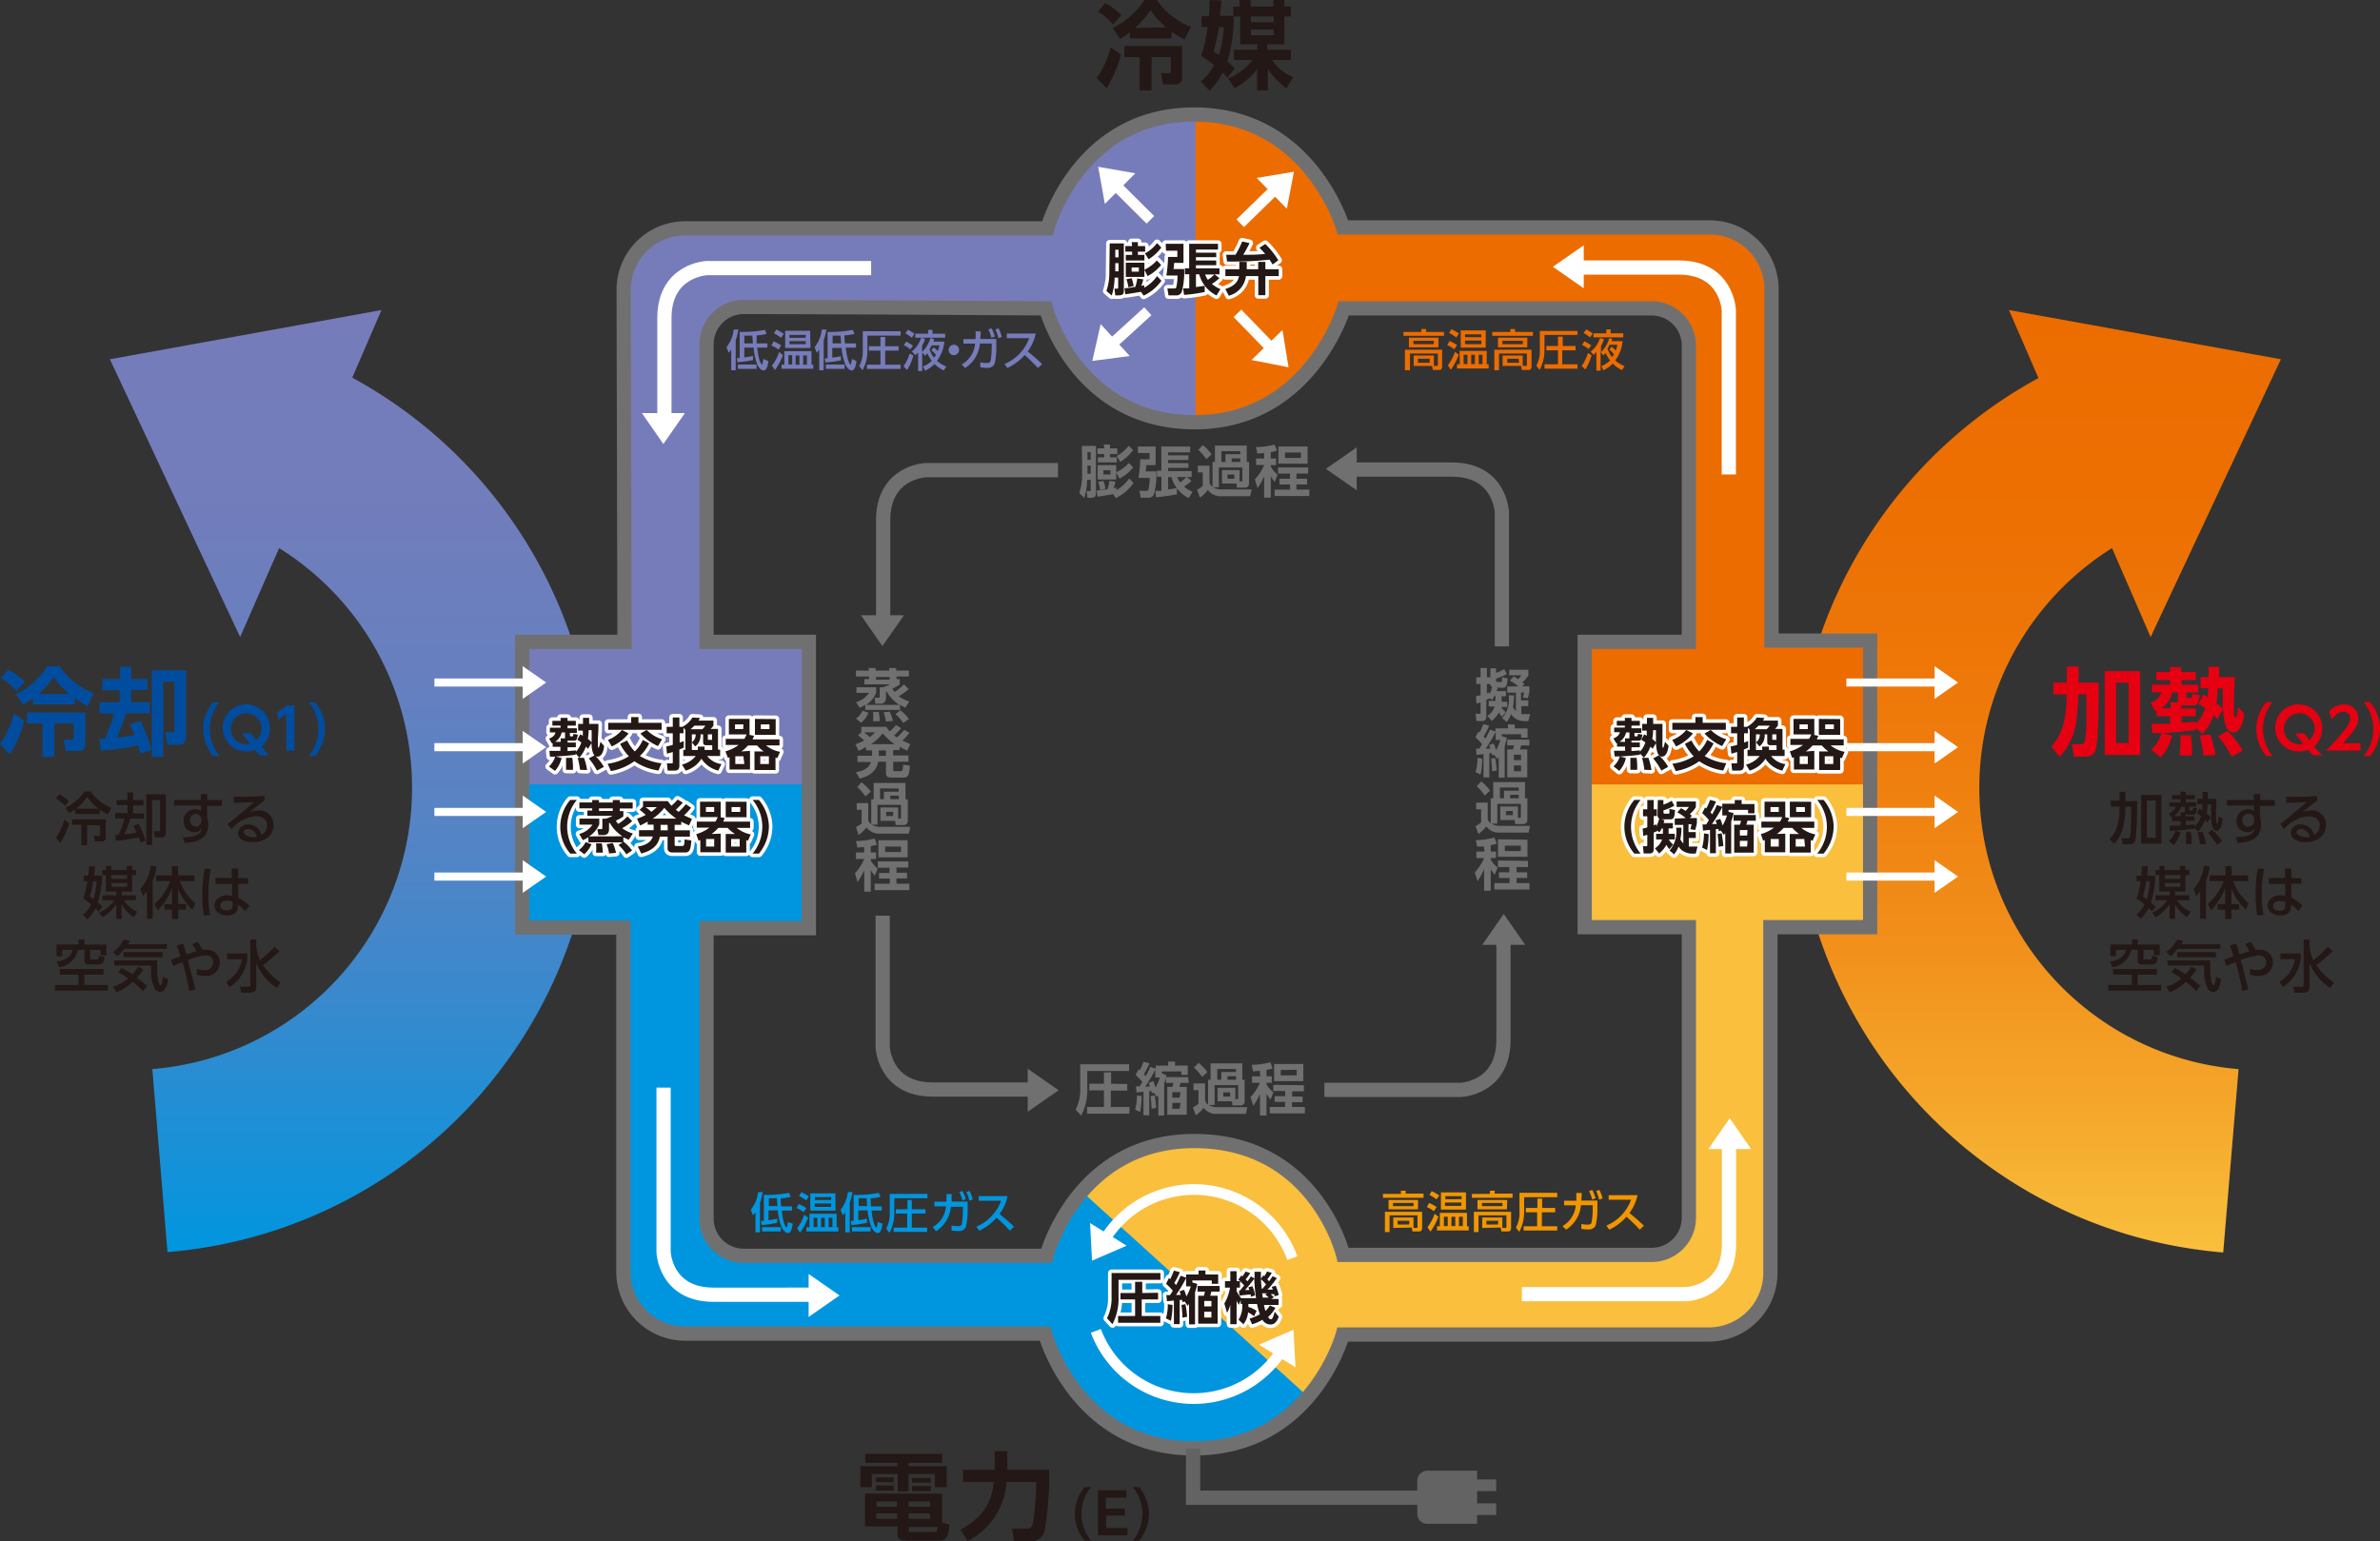 <svg xmlns="http://www.w3.org/2000/svg" xmlns:xlink="http://www.w3.org/1999/xlink" width="255.8" height="165.7" viewBox="0 0 255.8 165.7"><rect x="0" y="0" width="255.8" height="165.7" fill="#333333" stroke="none"/><defs><style>.a{fill:url(#a);}.b{fill:url(#b);}.c{fill:#f9bf3d;}.d{fill:#0096df;}.e{fill:#767cba;}.f{fill:#ec6c00;}.g,.h,.i{fill:#231815;}.h,.i,.o,.p,.r{stroke:#fff;}.h,.i{stroke-linejoin:round;}.h{stroke-width:0.76px;}.i{stroke-width:0.38px;}.j{fill:#004da0;}.k{fill:#e50012;}.l{fill:#717071;}.m{fill:#f29600;}.n,.o,.p,.r,.s{fill:none;stroke-miterlimit:10;}.n{stroke:#717071;}.n,.p,.s{stroke-width:1.53px;}.o{stroke-width:1.15px;}.q{fill:#fff;}.r{stroke-width:0.87px;}.s{stroke:#646364;}.t{fill:#646364;}</style><linearGradient id="a" x1="219.02" y1="134.6" x2="219.02" y2="33.33" gradientUnits="userSpaceOnUse"><stop offset="0" stop-color="#f9bf3d"/><stop offset="0.14" stop-color="#f5a92c"/><stop offset="0.34" stop-color="#f18e19"/><stop offset="0.55" stop-color="#ee7b0b"/><stop offset="0.77" stop-color="#ed7003"/><stop offset="1" stop-color="#ec6c00"/><stop offset="1" stop-color="#ec6c00"/></linearGradient><linearGradient id="b" x1="37.91" y1="134.6" x2="37.91" y2="33.33" gradientUnits="userSpaceOnUse"><stop offset="0" stop-color="#0096df"/><stop offset="0.1" stop-color="#1791d8"/><stop offset="0.27" stop-color="#3989cd"/><stop offset="0.44" stop-color="#5484c5"/><stop offset="0.62" stop-color="#677fbf"/><stop offset="0.8" stop-color="#727dbb"/><stop offset="1" stop-color="#767cba"/></linearGradient></defs><path class="a" d="M214.22,94.07A30.4,30.4,0,0,1,227,58.92l4.15,9.56,14-29.86-29.23-5.29,3.17,7.31a50.13,50.13,0,0,0,19.86,94l1.65-19.71A30.38,30.38,0,0,1,214.22,94.07Z"/><path class="b" d="M16.37,114.89,18,134.6a50.13,50.13,0,0,0,19.86-94L41,33.33,11.81,38.62l14,29.86L30,58.92a30.35,30.35,0,0,1-13.59,56Z"/><rect class="c" x="169.94" y="81.83" width="30.92" height="17.85"/><rect class="d" x="56.12" y="82.04" width="30.71" height="17.64"/><circle class="d" cx="128.49" cy="139.31" r="16.51"/><circle class="e" cx="128.49" cy="28.91" r="16.51"/><rect class="f" x="170.23" y="69.38" width="30.84" height="14.94"/><polygon class="f" points="186.34 24.66 181.67 24.66 181.67 70.1 190.28 70.1 190.28 29.07 186.34 24.66"/><polygon class="f" points="184.68 39.49 179.65 33.37 141.82 33.37 141.82 24.14 184.68 24.14 184.68 39.49"/><rect class="e" x="56.12" y="69.38" width="30.84" height="14.94" transform="translate(143.09 153.7) rotate(-180)"/><polygon class="e" points="71.17 24.66 75.52 24.66 75.52 70.1 66.91 70.1 66.91 29.22 71.17 24.66"/><polygon class="e" points="72.51 41.05 77.55 33.37 115.37 33.37 115.37 24.14 72.51 24.14 72.51 41.05"/><path class="f" d="M128.49,12.4s0,33,0,33a16.51,16.51,0,0,0,0-33Z"/><path class="c" d="M114,126Z"/><path class="c" d="M145,139.31a16.5,16.5,0,0,0-28.66-11.17l24.45,22.19A16.47,16.47,0,0,0,145,139.31Z"/><polygon class="d" points="117.13 134.85 67.22 134.85 67.22 138.79 72.41 143.77 117.13 143.77 117.13 134.85"/><polygon class="d" points="80.5 139.31 66.6 137.55 66.6 97.39 75.94 97.39 75.94 131.48 80.5 139.31"/><polygon class="c" points="185.25 143.46 141.93 143.46 141.93 134.95 178.4 134.95 189.87 125.25 189.87 139.88 185.25 143.46"/><polygon class="c" points="184.94 143.05 181.56 143.05 181.56 96.77 190.07 96.77 190.07 139.57 184.94 143.05"/><path class="g" d="M120.48,5.86a12.13,12.13,0,0,1-1.55,3.6l-1.06-1.07a10.22,10.22,0,0,0,1.51-3.3ZM118.77.34a5.71,5.71,0,0,1,1.75,1.3l-.9,1A5.54,5.54,0,0,0,118,1.25Zm8.55,3.91a9,9,0,0,1-1.4-.84v.72h-4.48V3.46a9.38,9.38,0,0,1-1.08.71L119.59,3A8.38,8.38,0,0,0,123,0h1.34a7.93,7.93,0,0,0,3.65,2.89Zm-.26.69V8.23c0,.15,0,.84-.69.84H125l-.21-1.21h.84c.21,0,.21-.16.21-.25V6.14h-2.07V9.72h-1.28V6.14h-1.65V4.94Zm-1.71-2a7.41,7.41,0,0,1-1.69-1.85A11,11,0,0,1,122,3Z"/><path class="g" d="M132.6,1.77a16.35,16.35,0,0,1-.69,4.83c.41.36.6.57.8.76l-.8,1c-.17-.21-.32-.37-.51-.57A7.21,7.21,0,0,1,130,9.76l-.94-1A5.65,5.65,0,0,0,130.49,7a14.83,14.83,0,0,0-1.39-1,14.31,14.31,0,0,0,.69-3.1h-.65V1.73h.8C130,1,130,.46,130,0l1.28.05c-.05.49-.07.92-.16,1.65h1.43V.7h.68V0h1.19V.7h2.44V0h1.18V.7h.7V1.77h-.7v3h-1.83v.58h2.53v1.1h-2A4.7,4.7,0,0,0,139,8.29l-.74,1.2a8.13,8.13,0,0,1-2-2.08V9.73h-1.15V7.44a7.52,7.52,0,0,1-2.43,2.05L132,8.44a6.55,6.55,0,0,0,2.62-2h-2V5.35h2.51V4.77h-1.83v-3ZM131,2.93a15.87,15.87,0,0,1-.58,2.61c.22.13.34.2.58.36a11.55,11.55,0,0,0,.53-3Zm3.45-.55h2.44V1.77h-2.44Zm0,1.41h2.44V3.17h-2.44Z"/><path class="h" d="M119.27,26.17h1.52V31.1c0,.41,0,.65-.56.65h-.36l-.09-.72H120c.18,0,.18,0,.18-.19v-1h-.38a7.08,7.08,0,0,1-.31,1.93l-.57-.49a6.13,6.13,0,0,0,.31-2.11Zm.6.68v.82h.35v-.82Zm0,1.44v.88h.35v-.88Zm2.76,3.08c-.71.12-1.24.21-1.69.26l-.08-.65c.39,0,.78-.08,1.17-.15a5.37,5.37,0,0,0,.2-.89l.65.09a5.82,5.82,0,0,1-.21.7l.31-.07v.27a4.11,4.11,0,0,0,1.38-1.25l.47.5a4.92,4.92,0,0,1-1.91,1.6Zm-1-5.34h.67v.42h.78v.6h-.78v.35H123V28H121V27.4h.68v-.35h-.73v-.6h.73ZM123,29v.77h-2V28.24h2V29A4.48,4.48,0,0,0,124.34,28l.46.48a4.72,4.72,0,0,1-1.46,1.2Zm-1.37.91a4,4,0,0,1,.21.84l-.57.13a3.26,3.26,0,0,0-.21-.86Zm0-1.16v.45h.77v-.45Zm3.19-2.14a4.91,4.91,0,0,1-1.37,1.26l-.39-.63a4.08,4.08,0,0,0,1.3-1.11Z"/><path class="h" d="M125.29,26.21h1.91v2.05h-1c0,.09-.05.55-.07.66h1.14a8,8,0,0,1-.24,2.4.59.59,0,0,1-.65.43h-.79l-.12-.74h.71c.1,0,.19,0,.25-.13a6.2,6.2,0,0,0,.13-1.26h-1.2a14.3,14.3,0,0,0,.18-2h1v-.67h-1.22ZM127.16,31l.66,0V29.48h-.47v-.64h.46V26.21h3.1v.62h-2.37v.33h2.18v.49h-2.18V28h2.18v.51h-2.18v.34h2.53v.64h-.53l.52.41a4.77,4.77,0,0,1-.81.62,3.6,3.6,0,0,0,.92.56l-.42.68a3.57,3.57,0,0,1-1.86-2.27h-.35v1.37l.94-.14v.67a16.28,16.28,0,0,1-2.22.31Zm2.37-1.49a2,2,0,0,0,.29.57,4.3,4.3,0,0,0,.7-.57Z"/><path class="h" d="M133.91,29.68a2.48,2.48,0,0,1-1.84,2.11l-.37-.72c1-.34,1.33-.75,1.47-1.39H131.7v-.74h1.5v-.79H134v.79h1.23v-.79H136v.79h1.44v.74H136v2.05h-.76V29.68Zm-2.12-2.29h1a10.54,10.54,0,0,0,.72-1.43l.79.17a12.78,12.78,0,0,1-.68,1.26c.78,0,1.42,0,2.36-.09-.2-.24-.38-.43-.61-.67l.62-.4a8.44,8.44,0,0,1,1.4,1.75l-.61.45-.33-.52a35.82,35.82,0,0,1-4.57.2Z"/><path class="h" d="M119.47,136.85h5.25v.73h-4.5v1.84a6,6,0,0,1-.65,2.93l-.59-.64a4.86,4.86,0,0,0,.49-2.34Zm5,2.12v.72h-1.76v1.78h2v.73h-4.54v-.73H122v-1.78h-1.57V139H122v-1.21h.77V139Z"/><path class="h" d="M125.31,141.72a4.82,4.82,0,0,0,.2-1.52l.51.08a8.91,8.91,0,0,1-.17,1.71Zm3.37-3.7a5.5,5.5,0,0,1-.24.9v3.45h-.64v-2.21l-.15.22-.32-.47-.23.07-.06-.24-.25,0v2.6h-.62v-2.53l-.75.07-.06-.66.39,0c.08-.11.1-.15.3-.46a5.33,5.33,0,0,0-.72-.75l.3-.61.14.11a9.72,9.72,0,0,0,.4-.92l.64.17a9.21,9.21,0,0,1-.6,1.16l.2.22a10.31,10.31,0,0,0,.48-1l.59.2v-.33h1.34v-.43h.74v.43h1.37v1h-.69v-.36h-2.09v.21Zm-1.42.63a5.47,5.47,0,0,1,.25.71,4.49,4.49,0,0,0,.47-1.08h-.5v-.89a13.82,13.82,0,0,1-1.08,1.81l.5,0-.12-.38Zm-.17,3a13.57,13.57,0,0,0-.11-1.37l.43-.08a10.76,10.76,0,0,1,.18,1.35Zm4-2.8h-.89c-.05.17-.12.42-.12.44h.79v3h-2.09v-3h.61a3.15,3.15,0,0,0,.11-.44h-.79v-.61h2.38Zm-.89,1h-.77v.59h.77Zm0,1.16h-.77v.62h.77Z"/><path class="h" d="M134.78,141.5a2.66,2.66,0,0,0-.64-.42,2.41,2.41,0,0,1-.5,1.28l-.52-.49a2.92,2.92,0,0,0,.4-1.7h-.17v-.41l-.2.51a3.11,3.11,0,0,1-.24-.45v2.53h-.68v-2.09a3.38,3.38,0,0,1-.35.87l-.29-1a5,5,0,0,0,.61-1.71h-.54v-.7h.57v-1.07h.68v1.07h.36v.7h-.36v.37a4.4,4.4,0,0,0,.48.76H135a16.71,16.71,0,0,1-.19-2.1,15.23,15.23,0,0,1-1,1.23l.47,0a2.63,2.63,0,0,0-.11-.29l.43-.13a3.36,3.36,0,0,1,.29,1l-.46.14c0-.12,0-.15,0-.24-.3,0-.92.09-1.21.11l-.06-.52h.09c.11-.12.32-.38.47-.57a8.68,8.68,0,0,0-.62-.62l.31-.44.12.09a2.46,2.46,0,0,0,.33-.52l.51.16a4.17,4.17,0,0,1-.49.67c.06.08.13.14.19.22a4.16,4.16,0,0,0,.37-.53l.4.22v-.72h.68c0,.25,0,.49,0,.76l.26-.37.1.09a3,3,0,0,0,.3-.51l.51.15a6,6,0,0,1-.48.7l.19.2a4.37,4.37,0,0,0,.37-.54l.46.2a8.57,8.57,0,0,1-1,1.24l.57,0a2.35,2.35,0,0,0-.12-.29l.43-.13a5.67,5.67,0,0,1,.33,1l-.47.15c0-.13,0-.17,0-.24l-.41,0a3.34,3.34,0,0,1,.35.34l-.28.18h.79v.64h-1.57a5.62,5.62,0,0,0,.16.65,2.66,2.66,0,0,0,.47-.59l.6.25a3.76,3.76,0,0,1-.79,1c.05.07.16.23.31.23a.2.2,0,0,0,.15-.09A2.82,2.82,0,0,0,137,141l.44.55c-.16.4-.37.83-.88.83a1,1,0,0,1-.88-.51,4.26,4.26,0,0,1-1.11.49l-.27-.61a4.14,4.14,0,0,0,1.11-.48,6,6,0,0,1-.3-1.09h-.94a2.82,2.82,0,0,1,0,.31,3.09,3.09,0,0,1,.89.43Zm.88-2.93.41-.49a3.83,3.83,0,0,0-.54-.56,8.86,8.86,0,0,0,.08,1Zm.55.46-.55,0,.06.46h.65l-.39-.35Z"/><path class="h" d="M61.87,81v.13c-.71.1-1.42.15-2.14.19l.63.17a3.25,3.25,0,0,1-.71,1.38L59,82.4a2.42,2.42,0,0,0,.67-1.06c-.18,0-.31,0-.56,0l-.06-.62c.28,0,.56,0,1.18,0v-.44H59.4v-.37l-.08,0-.3-.51c.49-.2.62-.41.68-.67h-.6v-.5h1.15V78h-.88v-.51h.88v-.32H61v.32h.89V78H61v.29H62v.5h-.75V79c0,.12,0,.16.13.16h.1c.1,0,.11,0,.16-.27l.47.09c-.12.59-.15.64-.44.64H61v.2h.89v.51H61v.41l.91-.07v.14a2.79,2.79,0,0,0,.57-1c-.2-.15-.31-.21-.43-.29l.31-.58.28.15c0-.28,0-.43,0-.55h-.5v-.72h.52c0-.29,0-.45,0-.65h.66c0,.08,0,.53,0,.65h1c0,1.09-.06,1.34-.06,1.68s0,.66,0,.74.08.15.09.15.16-.46.18-.65l.39.43c0,.39-.19,1.17-.72,1.17s-.61-.93-.63-1.46l-.37.62a2.43,2.43,0,0,0-.23-.24,3.66,3.66,0,0,1-.7,1.19Zm-1.61-1.25v-.38h.47a.52.52,0,0,1,0-.18v-.45h-.36a1.61,1.61,0,0,1-.7,1Zm.58,3c0-.24,0-.48,0-.7,0,0,0-.49,0-.58l.67,0a7.55,7.55,0,0,1,.07,1.29Zm1.5,0a8.54,8.54,0,0,0-.25-1.28l.68,0a6.59,6.59,0,0,1,.33,1.31Zm.93-4.26a8.74,8.74,0,0,1-.08.95,2.33,2.33,0,0,1,.4.36c0-.28,0-.46,0-1.31Zm.89,4.35a6.36,6.36,0,0,0-.88-1.31l.62-.33a4.56,4.56,0,0,1,1,1.24Z"/><path class="h" d="M65.34,79.54a3.74,3.74,0,0,0,1.51-1.07l.71.37a4.77,4.77,0,0,1-1.81,1.4Zm2.07.06a4.22,4.22,0,0,0,.82,1.18,3.93,3.93,0,0,0,.86-1.24l.68.37a4.51,4.51,0,0,1-1,1.36,5.7,5.7,0,0,0,2.33.78l-.33.78a6,6,0,0,1-2.59-1,6,6,0,0,1-2.52,1.06l-.35-.79a5.75,5.75,0,0,0,2.28-.8,5.33,5.33,0,0,1-.94-1.34Zm1.21-2.51v.61h2.49v.75H65.37V77.7h2.47v-.61Zm.88,1.38a4.09,4.09,0,0,0,1.66,1l-.44.73a5.51,5.51,0,0,1-1.89-1.35Z"/><path class="h" d="M73.66,80.62V78.46l-.2-.23v.6h-.41v1a4.31,4.31,0,0,0,.44-.17l0,.71c-.13.06-.23.11-.47.2v1.7c0,.44-.16.57-.55.57h-.71l-.08-.78h.48c.15,0,.15,0,.15-.18V80.84l-.62.18-.08-.78a5.62,5.62,0,0,0,.7-.17V78.83h-.66v-.7h.66v-1h.71v1h.34a2.7,2.7,0,0,0,1.06-1l.81.05a2,2,0,0,1-.15.28h1.6V78a1.53,1.53,0,0,1-.32.36h.81v2.23h.23v.68H76a2.35,2.35,0,0,0,1.54.87l-.34.7a3,3,0,0,1-1.81-1.28,3,3,0,0,1-1.69,1.28l-.4-.65a2.73,2.73,0,0,0,1.48-.92H73.44v-.68Zm1.82-2.23a1.74,1.74,0,0,0,.33-.38H74.63a4.88,4.88,0,0,1-.41.38ZM75,80.62a2.11,2.11,0,0,0,0-.36h.73c0,.16,0,.24,0,.36h.82v-.51H76c-.27,0-.43,0-.43-.39v-.78h-.28a1.44,1.44,0,0,1-.57,1.3l-.36-.44a1,1,0,0,0,.41-.86h-.41v1.68Zm1.08-1.68v.45c0,.13,0,.14.19.14h.26v-.59Z"/><path class="h" d="M80.61,80.72v2h-2.2V81.41l-.18.06-.26-.7a4.58,4.58,0,0,0,1.43-.69H78v-.65h2a2.68,2.68,0,0,0,.24-.48h-1.9V77.28h2.22V79h0l.49.1c-.07.17-.1.24-.17.38h2.9v.65H82.33a3.35,3.35,0,0,0,1.51.69l-.3.68-.19-.06v1.34H81.09v-2h1a4.12,4.12,0,0,1-.72-.64H80.4a4.28,4.28,0,0,1-.73.64Zm-.71-2.85H79v.51h.88Zm0,3.43h-.87v.83H80Zm3.47-4V79H81.14V77.28Zm-.73,4h-.93v.83h.93Zm.06-3.43h-.93v.51h.93Z"/><path class="h" d="M61.29,91.76a4.42,4.42,0,0,1,0-5.77H62a4.52,4.52,0,0,0,0,5.77Z"/><path class="h" d="M63.57,90.76a3,3,0,0,1-.78,1.07l-.57-.45a2.56,2.56,0,0,0,.73-.86Zm3.33-.86a4.08,4.08,0,0,1-1.35-1.43l-.09,0v.68c0,.57-.41.62-.56.62h-.58l-.12-.64h.4c.08,0,.14,0,.14-.12v-1h.34a3.45,3.45,0,0,0,.77-.31H63.13v-.57h.52V86.9H62.27v-.64h1.38V86h.73v.27h1.48V86h.75v.27H68v.64H66.61v.28H67v.57a3.72,3.72,0,0,1-.81.46,2.16,2.16,0,0,0,.25.35,5.24,5.24,0,0,0,1-.81l.51.51a5.66,5.66,0,0,1-1.08.76,3.66,3.66,0,0,0,1.15.57l-.44.67A4.1,4.1,0,0,1,67,90v.55H63.24V90a4.18,4.18,0,0,1-.6.32l-.38-.67a2.5,2.5,0,0,0,1.42-1h-1.4V88h2.13v.6a2.85,2.85,0,0,1-1.1,1.31Zm-2.22.76a6.24,6.24,0,0,1,.11,1l-.73,0a5.17,5.17,0,0,0,0-1Zm1.18-3.48V86.9H64.38v.28Zm0,3.44a5,5,0,0,1,.35,1.06l-.75.07a3.87,3.87,0,0,0-.27-1Zm1.16-.14a5.07,5.07,0,0,1,.92.94l-.62.42a4.79,4.79,0,0,0-.84-1Z"/><path class="h" d="M74.28,86.83a5.87,5.87,0,0,1-.76.81c.32.16.5.24.85.39l-.31.7c-.36-.15-.57-.26-.84-.4v.34h-.71v.59h1.64v.68H72.51v.83c0,.16.06.17.16.17h.63c.19,0,.25,0,.28-.7l.73.11c-.08.83-.12,1.29-.67,1.29H72.27c-.42,0-.52-.26-.52-.43V89.94h-.83c-.08.41-.32,1.39-2,1.81L68.55,91c.91-.12,1.48-.55,1.61-1.08H68.68v-.68h1.57v-.59h-.64v-.33c-.28.16-.47.26-.8.42L68.46,88a4.36,4.36,0,0,0,.94-.4c-.24-.22-.38-.34-.65-.55l.36-.34v-.59h2.67a6,6,0,0,0,.38.5,5.06,5.06,0,0,0,.67-.67l.56.33c-.25.29-.55.58-.75.77a2.3,2.3,0,0,0,.31.22,6.63,6.63,0,0,0,.77-.82Zm-4.89-.06a4.76,4.76,0,0,1,.61.5,5,5,0,0,0,.59-.5ZM72.68,88a6.92,6.92,0,0,1-1.28-1.16A5.38,5.38,0,0,1,70.15,88Zm-.93.67H71v.59h.77Z"/><path class="h" d="M77.46,89.62v2H75.27V90.3l-.19.07-.25-.7a4.31,4.31,0,0,0,1.42-.7H74.89v-.65h2a2.66,2.66,0,0,0,.25-.48h-1.9V86.18h2.22v1.66h-.06l.49.1c-.07.17-.1.25-.16.38h2.89V89H79.18a3.51,3.51,0,0,0,1.51.7l-.3.68-.18-.07v1.34H78v-2h1A3.9,3.9,0,0,1,78.2,89h-1a4.21,4.21,0,0,1-.72.65Zm-.7-2.86h-.89v.52h.89Zm0,3.43h-.87V91h.87Zm3.48-4v1.66H78V86.18Zm-.74,4h-.92V91h.92Zm.06-3.43h-.93v.52h.93Z"/><path class="h" d="M80.89,91.76a4.52,4.52,0,0,0,0-5.77h.67a4.57,4.57,0,0,1,1.08,2.88,4.64,4.64,0,0,1-1.07,2.89Z"/><path class="h" d="M176.26,81v.13c-.71.1-1.42.15-2.13.19l.62.17a3.13,3.13,0,0,1-.71,1.38l-.62-.49a2.5,2.5,0,0,0,.68-1.06l-.56,0-.07-.62c.28,0,.57,0,1.19,0v-.44h-.86v-.37l-.09,0-.3-.51c.5-.2.62-.41.69-.67h-.61v-.5h1.15V78h-.87v-.51h.87v-.32h.71v.32h.9V78h-.9v.29h1.06v.5h-.74V79c0,.12,0,.16.12.16h.1c.11,0,.11,0,.16-.27l.48.09c-.13.59-.16.64-.45.64h-.73v.2h.9v.51h-.9v.41l.91-.07v.14a2.8,2.8,0,0,0,.58-1,4.56,4.56,0,0,0-.44-.29l.32-.58.27.15c0-.28,0-.43,0-.55h-.49v-.72h.51c0-.29,0-.45,0-.65h.67c0,.08,0,.53,0,.65h1c0,1.09,0,1.34,0,1.68a7.32,7.32,0,0,0,0,.74c0,.15.08.15.09.15s.16-.46.18-.65l.39.43c-.05.39-.2,1.17-.72,1.17s-.61-.93-.64-1.46l-.36.62-.23-.24a4.06,4.06,0,0,1-.7,1.19Zm-1.6-1.25v-.38h.47a.36.36,0,0,1,0-.18v-.45h-.36a1.61,1.61,0,0,1-.7,1Zm.57,3c0-.24,0-.48,0-.7,0,0,0-.49,0-.58l.67,0a7.6,7.6,0,0,1,.06,1.29Zm1.5,0a6.6,6.6,0,0,0-.25-1.28l.69,0a6,6,0,0,1,.32,1.31Zm.94-4.26c0,.25,0,.51-.09.95a2,2,0,0,1,.4.36c0-.28,0-.46,0-1.31Zm.89,4.35a6.79,6.79,0,0,0-.88-1.31l.61-.33a4.56,4.56,0,0,1,1,1.24Z"/><path class="h" d="M179.73,79.54a3.67,3.67,0,0,0,1.51-1.07l.72.37a4.87,4.87,0,0,1-1.82,1.4Zm2.07.06a4.58,4.58,0,0,0,.83,1.18,4.31,4.31,0,0,0,.86-1.24l.68.37a4.72,4.72,0,0,1-.95,1.36,5.61,5.61,0,0,0,2.32.78l-.33.78a5.92,5.92,0,0,1-2.58-1,6,6,0,0,1-2.52,1.06l-.36-.79a5.78,5.78,0,0,0,2.29-.8,5.15,5.15,0,0,1-.95-1.34ZM183,77.09v.61h2.49v.75h-5.75V77.7h2.48v-.61Zm.87,1.38a4.1,4.1,0,0,0,1.67,1l-.45.73a5.51,5.51,0,0,1-1.89-1.35Z"/><path class="h" d="M188.06,80.62V78.46l-.2-.23v.6h-.41v1l.44-.17,0,.71c-.13.06-.23.11-.46.2v1.7c0,.44-.17.57-.56.57h-.7l-.08-.78h.47c.15,0,.15,0,.15-.18V80.84l-.62.18-.08-.78a4.88,4.88,0,0,0,.7-.17V78.83h-.66v-.7h.66v-1h.72v1h.33a2.85,2.85,0,0,0,1.07-1l.8.05a1,1,0,0,1-.15.28h1.61V78a2,2,0,0,1-.33.36h.82v2.23h.23v.68h-1.45a2.3,2.3,0,0,0,1.53.87l-.33.7a2.94,2.94,0,0,1-1.81-1.28,3,3,0,0,1-1.7,1.28l-.39-.65a2.75,2.75,0,0,0,1.47-.92h-1.31v-.68Zm1.82-2.23a2.55,2.55,0,0,0,.33-.38H189c-.06.06-.16.17-.4.38Zm-.48,2.23c0-.13,0-.22,0-.36h.72a3,3,0,0,1,0,.36h.82v-.51h-.57c-.27,0-.43,0-.43-.39v-.78h-.28a1.44,1.44,0,0,1-.56,1.3l-.36-.44a1,1,0,0,0,.4-.86h-.41v1.68Zm1.08-1.68v.45c0,.13,0,.14.19.14h.26v-.59Z"/><path class="h" d="M195,80.72v2h-2.19V81.41l-.19.06-.25-.7a4.45,4.45,0,0,0,1.42-.69h-1.36v-.65h2a2.15,2.15,0,0,0,.24-.48h-1.9V77.28H195V79h-.06l.49.1-.16.38h2.89v.65h-1.41a3.41,3.41,0,0,0,1.51.69l-.3.68-.18-.06v1.34h-2.26v-2h1a3.79,3.79,0,0,1-.71-.64h-1a4,4,0,0,1-.72.64Zm-.7-2.85h-.89v.51h.89Zm0,3.43h-.87v.83h.87Zm3.48-4V79h-2.29V77.28Zm-.74,4h-.92v.83h.92Zm.06-3.43h-.93v.51h.93Z"/><path class="h" d="M175.66,91.76a4.42,4.42,0,0,1,0-5.77h.67a4.56,4.56,0,0,0,0,5.77Z"/><path class="h" d="M178.59,89.07a2.46,2.46,0,0,1-.24.41l-.23-.2v.06l-.38.16v1.74c0,.15,0,.51-.44.51h-.64l-.08-.78h.35c.1,0,.12,0,.12-.15V89.74l-.43.12-.07-.79a4.63,4.63,0,0,0,.5-.12v-1.2h-.46V87h.46V86h.69v1h.34v.72h-.34v1l.28-.11,0,.24a3.89,3.89,0,0,0,.3-.83l.57.15a1.78,1.78,0,0,1-.09.31h1v.57h-.46c0,.16,0,.28,0,.58H180v.61h-.64a2,2,0,0,0,.47.55l-.41.5a2.54,2.54,0,0,1-.32-.47,3.09,3.09,0,0,1-.78.93l-.45-.56a1.82,1.82,0,0,0,.77-.95H178v-.61h.72a4,4,0,0,0,0-.58ZM178.18,86h.6v.49a3.63,3.63,0,0,0,.89-.41l.29.53a5.63,5.63,0,0,1-1.17.5v.22c0,.13.06.14.17.14h.32c.07,0,.12,0,.14-.06a2.86,2.86,0,0,0,0-.46l.61.13c-.05.73-.11,1-.52,1h-.86a.44.44,0,0,1-.5-.44Zm3,1.94a5.86,5.86,0,0,0-.91-.62l.41-.44a4.27,4.27,0,0,1,.48.29,2.54,2.54,0,0,0,.35-.42h-1.31v-.59h2.07v.6a2.86,2.86,0,0,1-.65.75,1.37,1.37,0,0,1,.22.2l-.22.23h.76v.54a4.58,4.58,0,0,1-.19.75l-.52-.1a3.46,3.46,0,0,0,.14-.53h-.33v.85h.78v.63h-.75V91h.94l-.19.76h-.49a1.69,1.69,0,0,1-.7-.18,1.43,1.43,0,0,1-.66-.59,2.76,2.76,0,0,1-.48.85l-.49-.41a3.08,3.08,0,0,0,.71-2.46h.57a6.4,6.4,0,0,1-.12,1.27,3.4,3.4,0,0,0,.32.44v-2H180V88Z"/><path class="h" d="M182.94,91.11a5.54,5.54,0,0,0,.2-1.52l.5.07a7.59,7.59,0,0,1-.17,1.72Zm3.38-3.71a5.06,5.06,0,0,1-.25.89v3.46h-.64V89.54l-.15.22-.32-.47-.23.07s0-.21-.06-.24l-.25,0v2.6h-.63V89.22c-.34,0-.64.07-.75.07l-.06-.66.39,0a4.6,4.6,0,0,0,.3-.47,6,6,0,0,0-.72-.75l.31-.61.13.11a5.66,5.66,0,0,0,.4-.92l.65.17a11.08,11.08,0,0,1-.6,1.17l.19.21c.28-.51.37-.69.49-1l.59.19v-.33h1.34V86h.74v.43h1.38v1h-.69v-.37h-2.1v.21Zm-1.43.63a5.47,5.47,0,0,1,.25.71,4.49,4.49,0,0,0,.47-1.08h-.5v-.89A15.94,15.94,0,0,1,184,88.58l.5,0c0-.09,0-.13-.13-.38Zm-.18,3a9.47,9.47,0,0,0-.11-1.37l.44-.08a10.92,10.92,0,0,1,.18,1.36Zm4-2.8h-.9a4.36,4.36,0,0,1-.12.43h.8v3h-2.1v-3H187a2.12,2.12,0,0,0,.12-.43h-.8v-.62h2.39Zm-.89,1H187v.59h.78Zm0,1.16H187V91h.78Z"/><path class="h" d="M191.88,89.62v2h-2.2V90.3l-.18.07-.25-.7a4.31,4.31,0,0,0,1.42-.7h-1.36v-.65h2a2.68,2.68,0,0,0,.24-.48h-1.9V86.18h2.23v1.66h-.06l.49.1a3.52,3.52,0,0,1-.17.38H195V89H193.6a3.51,3.51,0,0,0,1.51.7l-.3.68-.19-.07v1.34h-2.26v-2h1a4.26,4.26,0,0,1-.72-.65h-.94a4.21,4.21,0,0,1-.72.65Zm-.7-2.86h-.89v.52h.89Zm0,3.43h-.87V91h.87Zm3.48-4v1.66h-2.29V86.18Zm-.74,4H193V91H194Zm.06-3.43h-.93v.52H194Z"/><path class="h" d="M195.31,91.76a4.52,4.52,0,0,0,0-5.77H196a4.57,4.57,0,0,1,1.08,2.88A4.64,4.64,0,0,1,196,91.76Z"/><path class="i" d="M119.27,26.17h1.52V31.1c0,.41,0,.65-.56.65h-.36l-.09-.72H120c.18,0,.18,0,.18-.19v-1h-.38a7.08,7.08,0,0,1-.31,1.93l-.57-.49a6.13,6.13,0,0,0,.31-2.11Zm.6.68v.82h.35v-.82Zm0,1.44v.88h.35v-.88Zm2.76,3.08c-.71.12-1.24.21-1.69.26l-.08-.65c.39,0,.78-.08,1.17-.15a5.37,5.37,0,0,0,.2-.89l.65.09a5.82,5.82,0,0,1-.21.7l.31-.07v.27a4.11,4.11,0,0,0,1.38-1.25l.47.5a4.92,4.92,0,0,1-1.91,1.6Zm-1-5.34h.67v.42h.78v.6h-.78v.35H123V28H121V27.4h.68v-.35h-.73v-.6h.73ZM123,29v.77h-2V28.24h2V29A4.48,4.48,0,0,0,124.34,28l.46.48a4.72,4.72,0,0,1-1.46,1.2Zm-1.37.91a4,4,0,0,1,.21.84l-.57.13a3.26,3.26,0,0,0-.21-.86Zm0-1.16v.45h.77v-.45Zm3.19-2.14a4.91,4.91,0,0,1-1.37,1.26l-.39-.63a4.08,4.08,0,0,0,1.3-1.11Z"/><path class="i" d="M125.29,26.21h1.91v2.05h-1c0,.09-.05.55-.07.66h1.14a8,8,0,0,1-.24,2.4.59.59,0,0,1-.65.43h-.79l-.12-.74h.71c.1,0,.19,0,.25-.13a6.2,6.2,0,0,0,.13-1.26h-1.2a14.3,14.3,0,0,0,.18-2h1v-.67h-1.22ZM127.16,31l.66,0V29.48h-.47v-.64h.46V26.21h3.1v.62h-2.37v.33h2.18v.49h-2.18V28h2.18v.51h-2.18v.34h2.53v.64h-.53l.52.41a4.77,4.77,0,0,1-.81.62,3.6,3.6,0,0,0,.92.56l-.42.68a3.57,3.57,0,0,1-1.86-2.27h-.35v1.37l.94-.14v.67a16.28,16.28,0,0,1-2.22.31Zm2.37-1.49a2,2,0,0,0,.29.57,4.3,4.3,0,0,0,.7-.57Z"/><path class="i" d="M133.91,29.68a2.48,2.48,0,0,1-1.84,2.11l-.37-.72c1-.34,1.33-.75,1.47-1.39H131.7v-.74h1.5v-.79H134v.79h1.23v-.79H136v.79h1.44v.74H136v2.05h-.76V29.68Zm-2.12-2.29h1a10.54,10.54,0,0,0,.72-1.43l.79.17a12.78,12.78,0,0,1-.68,1.26c.78,0,1.42,0,2.36-.09-.2-.24-.38-.43-.61-.67l.62-.4a8.44,8.44,0,0,1,1.4,1.75l-.61.45-.33-.52a35.82,35.82,0,0,1-4.57.2Z"/><path class="i" d="M119.47,136.85h5.25v.73h-4.5v1.84a6,6,0,0,1-.65,2.93l-.59-.64a4.86,4.86,0,0,0,.49-2.34Zm5,2.12v.72h-1.76v1.78h2v.73h-4.54v-.73H122v-1.78h-1.57V139H122v-1.21h.77V139Z"/><path class="i" d="M125.31,141.72a4.82,4.82,0,0,0,.2-1.52l.51.08a8.91,8.91,0,0,1-.17,1.71Zm3.37-3.7a5.5,5.5,0,0,1-.24.9v3.45h-.64v-2.21l-.15.22-.32-.47-.23.07-.06-.24-.25,0v2.6h-.62v-2.53l-.75.07-.06-.66.39,0c.08-.11.1-.15.3-.46a5.33,5.33,0,0,0-.72-.75l.3-.61.14.11a9.72,9.72,0,0,0,.4-.92l.64.17a9.21,9.21,0,0,1-.6,1.16l.2.22a10.31,10.31,0,0,0,.48-1l.59.2v-.33h1.34v-.43h.74v.43h1.37v1h-.69v-.36h-2.09v.21Zm-1.42.63a5.47,5.47,0,0,1,.25.71,4.49,4.49,0,0,0,.47-1.08h-.5v-.89a13.82,13.82,0,0,1-1.08,1.81l.5,0-.12-.38Zm-.17,3a13.57,13.57,0,0,0-.11-1.37l.43-.08a10.76,10.76,0,0,1,.18,1.35Zm4-2.8h-.89c-.05.17-.12.42-.12.44h.79v3h-2.09v-3h.61a3.15,3.15,0,0,0,.11-.44h-.79v-.61h2.38Zm-.89,1h-.77v.59h.77Zm0,1.16h-.77v.62h.77Z"/><path class="i" d="M134.78,141.5a2.66,2.66,0,0,0-.64-.42,2.41,2.41,0,0,1-.5,1.28l-.52-.49a2.92,2.92,0,0,0,.4-1.7h-.17v-.41l-.2.51a3.11,3.11,0,0,1-.24-.45v2.53h-.68v-2.09a3.38,3.38,0,0,1-.35.87l-.29-1a5,5,0,0,0,.61-1.71h-.54v-.7h.57v-1.07h.68v1.07h.36v.7h-.36v.37a4.4,4.4,0,0,0,.48.76H135a16.71,16.71,0,0,1-.19-2.1,15.23,15.23,0,0,1-1,1.23l.47,0a2.63,2.63,0,0,0-.11-.29l.43-.13a3.36,3.36,0,0,1,.29,1l-.46.14c0-.12,0-.15,0-.24-.3,0-.92.09-1.21.11l-.06-.52h.09c.11-.12.32-.38.47-.57a8.68,8.68,0,0,0-.62-.62l.31-.44.12.09a2.46,2.46,0,0,0,.33-.52l.51.16a4.17,4.17,0,0,1-.49.67c.06.08.13.14.19.22a4.16,4.16,0,0,0,.37-.53l.4.22v-.72h.68c0,.25,0,.49,0,.76l.26-.37.1.09a3,3,0,0,0,.3-.51l.51.15a6,6,0,0,1-.48.7l.19.2a4.37,4.37,0,0,0,.37-.54l.46.2a8.57,8.57,0,0,1-1,1.24l.57,0a2.35,2.35,0,0,0-.12-.29l.43-.13a5.67,5.67,0,0,1,.33,1l-.47.15c0-.13,0-.17,0-.24l-.41,0a3.34,3.34,0,0,1,.35.34l-.28.18h.79v.64h-1.57a5.62,5.62,0,0,0,.16.65,2.66,2.66,0,0,0,.47-.59l.6.25a3.76,3.76,0,0,1-.79,1c.05.07.16.23.31.23a.2.2,0,0,0,.15-.09A2.82,2.82,0,0,0,137,141l.44.55c-.16.4-.37.83-.88.83a1,1,0,0,1-.88-.51,4.26,4.26,0,0,1-1.11.49l-.27-.61a4.14,4.14,0,0,0,1.11-.48,6,6,0,0,1-.3-1.09h-.94a2.82,2.82,0,0,1,0,.31,3.09,3.09,0,0,1,.89.43Zm.88-2.93.41-.49a3.83,3.83,0,0,0-.54-.56,8.86,8.86,0,0,0,.08,1Zm.55.46-.55,0,.06.46h.65l-.39-.35Z"/><path class="i" d="M61.87,81v.13c-.71.1-1.42.15-2.14.19l.63.17a3.25,3.25,0,0,1-.71,1.38L59,82.4a2.42,2.42,0,0,0,.67-1.06c-.18,0-.31,0-.56,0l-.06-.62c.28,0,.56,0,1.18,0v-.44H59.4v-.37l-.08,0-.3-.51c.49-.2.62-.41.68-.67h-.6v-.5h1.15V78h-.88v-.51h.88v-.32H61v.32h.89V78H61v.29H62v.5h-.75V79c0,.12,0,.16.13.16h.1c.1,0,.11,0,.16-.27l.47.09c-.12.59-.15.64-.44.64H61v.2h.89v.51H61v.41l.91-.07v.14a2.79,2.79,0,0,0,.57-1c-.2-.15-.31-.21-.43-.29l.31-.58.28.15c0-.28,0-.43,0-.55h-.5v-.72h.52c0-.29,0-.45,0-.65h.66c0,.08,0,.53,0,.65h1c0,1.09-.06,1.34-.06,1.68s0,.66,0,.74.08.15.09.15.16-.46.18-.65l.39.43c0,.39-.19,1.17-.72,1.17s-.61-.93-.63-1.46l-.37.62a2.43,2.43,0,0,0-.23-.24,3.66,3.66,0,0,1-.7,1.19Zm-1.61-1.25v-.38h.47a.52.52,0,0,1,0-.18v-.45h-.36a1.61,1.61,0,0,1-.7,1Zm.58,3c0-.24,0-.48,0-.7,0,0,0-.49,0-.58l.67,0a7.55,7.55,0,0,1,.07,1.29Zm1.5,0a8.54,8.54,0,0,0-.25-1.28l.68,0a6.59,6.59,0,0,1,.33,1.31Zm.93-4.26a8.74,8.74,0,0,1-.08.95,2.33,2.33,0,0,1,.4.36c0-.28,0-.46,0-1.31Zm.89,4.35a6.36,6.36,0,0,0-.88-1.31l.62-.33a4.56,4.56,0,0,1,1,1.24Z"/><path class="i" d="M65.34,79.54a3.74,3.74,0,0,0,1.51-1.07l.71.37a4.77,4.77,0,0,1-1.81,1.4Zm2.07.06a4.22,4.22,0,0,0,.82,1.18,3.93,3.93,0,0,0,.86-1.24l.68.37a4.51,4.51,0,0,1-1,1.36,5.7,5.7,0,0,0,2.33.78l-.33.78a6,6,0,0,1-2.59-1,6,6,0,0,1-2.52,1.06l-.35-.79a5.75,5.75,0,0,0,2.28-.8,5.33,5.33,0,0,1-.94-1.34Zm1.21-2.51v.61h2.49v.75H65.37V77.7h2.47v-.61Zm.88,1.38a4.09,4.09,0,0,0,1.66,1l-.44.73a5.51,5.51,0,0,1-1.89-1.35Z"/><path class="i" d="M73.66,80.62V78.46l-.2-.23v.6h-.41v1a4.31,4.31,0,0,0,.44-.17l0,.71c-.13.06-.23.11-.47.2v1.7c0,.44-.16.57-.55.57h-.71l-.08-.78h.48c.15,0,.15,0,.15-.18V80.84l-.62.18-.08-.78a5.62,5.62,0,0,0,.7-.17V78.83h-.66v-.7h.66v-1h.71v1h.34a2.7,2.7,0,0,0,1.06-1l.81.05a2,2,0,0,1-.15.28h1.6V78a1.53,1.53,0,0,1-.32.36h.81v2.23h.23v.68H76a2.35,2.35,0,0,0,1.54.87l-.34.7a3,3,0,0,1-1.81-1.28,3,3,0,0,1-1.69,1.28l-.4-.65a2.73,2.73,0,0,0,1.48-.92H73.44v-.68Zm1.82-2.23a1.74,1.74,0,0,0,.33-.38H74.63a4.88,4.88,0,0,1-.41.38ZM75,80.62a2.11,2.11,0,0,0,0-.36h.73c0,.16,0,.24,0,.36h.82v-.51H76c-.27,0-.43,0-.43-.39v-.78h-.28a1.44,1.44,0,0,1-.57,1.3l-.36-.44a1,1,0,0,0,.41-.86h-.41v1.68Zm1.08-1.68v.45c0,.13,0,.14.19.14h.26v-.59Z"/><path class="i" d="M80.61,80.72v2h-2.2V81.41l-.18.06-.26-.7a4.58,4.58,0,0,0,1.43-.69H78v-.65h2a2.68,2.68,0,0,0,.24-.48h-1.9V77.28h2.22V79h0l.49.1c-.07.17-.1.24-.17.38h2.9v.65H82.33a3.35,3.35,0,0,0,1.51.69l-.3.68-.19-.06v1.34H81.09v-2h1a4.12,4.12,0,0,1-.72-.64H80.4a4.28,4.28,0,0,1-.73.64Zm-.71-2.85H79v.51h.88Zm0,3.43h-.87v.83H80Zm3.47-4V79H81.14V77.28Zm-.73,4h-.93v.83h.93Zm.06-3.43h-.93v.51h.93Z"/><path class="i" d="M61.29,91.76a4.42,4.42,0,0,1,0-5.77H62a4.52,4.52,0,0,0,0,5.77Z"/><path class="i" d="M63.57,90.76a3,3,0,0,1-.78,1.07l-.57-.45a2.56,2.56,0,0,0,.73-.86Zm3.33-.86a4.08,4.08,0,0,1-1.35-1.43l-.09,0v.68c0,.57-.41.62-.56.62h-.58l-.12-.64h.4c.08,0,.14,0,.14-.12v-1h.34a3.45,3.45,0,0,0,.77-.31H63.13v-.57h.52V86.9H62.27v-.64h1.38V86h.73v.27h1.48V86h.75v.27H68v.64H66.61v.28H67v.57a3.72,3.72,0,0,1-.81.46,2.16,2.16,0,0,0,.25.35,5.24,5.24,0,0,0,1-.81l.51.51a5.66,5.66,0,0,1-1.08.76,3.66,3.66,0,0,0,1.15.57l-.44.67A4.1,4.1,0,0,1,67,90v.55H63.24V90a4.18,4.18,0,0,1-.6.32l-.38-.67a2.5,2.5,0,0,0,1.42-1h-1.4V88h2.13v.6a2.85,2.85,0,0,1-1.1,1.31Zm-2.22.76a6.24,6.24,0,0,1,.11,1l-.73,0a5.17,5.17,0,0,0,0-1Zm1.18-3.48V86.9H64.38v.28Zm0,3.44a5,5,0,0,1,.35,1.06l-.75.07a3.87,3.87,0,0,0-.27-1Zm1.16-.14a5.07,5.07,0,0,1,.92.94l-.62.42a4.79,4.79,0,0,0-.84-1Z"/><path class="i" d="M74.28,86.83a5.87,5.87,0,0,1-.76.81c.32.16.5.24.85.39l-.31.7c-.36-.15-.57-.26-.84-.4v.34h-.71v.59h1.64v.68H72.51v.83c0,.16.06.17.16.17h.63c.19,0,.25,0,.28-.7l.73.11c-.08.83-.12,1.29-.67,1.29H72.27c-.42,0-.52-.26-.52-.43V89.94h-.83c-.08.41-.32,1.39-2,1.81L68.55,91c.91-.12,1.48-.55,1.61-1.08H68.68v-.68h1.57v-.59h-.64v-.33c-.28.16-.47.26-.8.42L68.46,88a4.36,4.36,0,0,0,.94-.4c-.24-.22-.38-.34-.65-.55l.36-.34v-.59h2.67a6,6,0,0,0,.38.5,5.06,5.06,0,0,0,.67-.67l.56.33c-.25.29-.55.58-.75.77a2.3,2.3,0,0,0,.31.22,6.63,6.63,0,0,0,.77-.82Zm-4.89-.06a4.76,4.76,0,0,1,.61.5,5,5,0,0,0,.59-.5ZM72.68,88a6.92,6.92,0,0,1-1.28-1.16A5.38,5.38,0,0,1,70.15,88Zm-.93.67H71v.59h.77Z"/><path class="i" d="M77.46,89.62v2H75.27V90.3l-.19.07-.25-.7a4.31,4.31,0,0,0,1.42-.7H74.89v-.65h2a2.66,2.66,0,0,0,.25-.48h-1.9V86.18h2.22v1.66h-.06l.49.1c-.07.17-.1.25-.16.38h2.89V89H79.18a3.51,3.51,0,0,0,1.51.7l-.3.68-.18-.07v1.34H78v-2h1A3.9,3.9,0,0,1,78.2,89h-1a4.21,4.21,0,0,1-.72.65Zm-.7-2.86h-.89v.52h.89Zm0,3.43h-.87V91h.87Zm3.48-4v1.66H78V86.18Zm-.74,4h-.92V91h.92Zm.06-3.43h-.93v.52h.93Z"/><path class="i" d="M80.89,91.76a4.52,4.52,0,0,0,0-5.77h.67a4.57,4.57,0,0,1,1.08,2.88,4.64,4.64,0,0,1-1.07,2.89Z"/><path class="i" d="M176.26,81v.13c-.71.1-1.42.15-2.13.19l.62.17a3.13,3.13,0,0,1-.71,1.38l-.62-.49a2.5,2.5,0,0,0,.68-1.06l-.56,0-.07-.62c.28,0,.57,0,1.19,0v-.44h-.86v-.37l-.09,0-.3-.51c.5-.2.62-.41.69-.67h-.61v-.5h1.15V78h-.87v-.51h.87v-.32h.71v.32h.9V78h-.9v.29h1.06v.5h-.74V79c0,.12,0,.16.12.16h.1c.11,0,.11,0,.16-.27l.48.09c-.13.59-.16.64-.45.64h-.73v.2h.9v.51h-.9v.41l.91-.07v.14a2.8,2.8,0,0,0,.58-1,4.56,4.56,0,0,0-.44-.29l.32-.58.27.15c0-.28,0-.43,0-.55h-.49v-.72h.51c0-.29,0-.45,0-.65h.67c0,.08,0,.53,0,.65h1c0,1.09,0,1.34,0,1.68a7.32,7.32,0,0,0,0,.74c0,.15.08.15.09.15s.16-.46.18-.65l.39.43c-.05.39-.2,1.17-.72,1.17s-.61-.93-.64-1.46l-.36.62-.23-.24a4.06,4.06,0,0,1-.7,1.19Zm-1.6-1.25v-.38h.47a.36.36,0,0,1,0-.18v-.45h-.36a1.61,1.61,0,0,1-.7,1Zm.57,3c0-.24,0-.48,0-.7,0,0,0-.49,0-.58l.67,0a7.6,7.6,0,0,1,.06,1.29Zm1.5,0a6.6,6.6,0,0,0-.25-1.28l.69,0a6,6,0,0,1,.32,1.31Zm.94-4.26c0,.25,0,.51-.09.95a2,2,0,0,1,.4.36c0-.28,0-.46,0-1.31Zm.89,4.35a6.79,6.79,0,0,0-.88-1.31l.61-.33a4.56,4.56,0,0,1,1,1.24Z"/><path class="i" d="M179.73,79.54a3.67,3.67,0,0,0,1.51-1.07l.72.37a4.87,4.87,0,0,1-1.82,1.4Zm2.07.06a4.58,4.58,0,0,0,.83,1.18,4.31,4.31,0,0,0,.86-1.24l.68.37a4.72,4.72,0,0,1-.95,1.36,5.61,5.61,0,0,0,2.32.78l-.33.78a5.92,5.92,0,0,1-2.58-1,6,6,0,0,1-2.52,1.06l-.36-.79a5.78,5.78,0,0,0,2.29-.8,5.15,5.15,0,0,1-.95-1.34ZM183,77.09v.61h2.49v.75h-5.75V77.7h2.48v-.61Zm.87,1.38a4.1,4.1,0,0,0,1.67,1l-.45.73a5.51,5.51,0,0,1-1.89-1.35Z"/><path class="i" d="M188.06,80.62V78.46l-.2-.23v.6h-.41v1l.44-.17,0,.71c-.13.06-.23.11-.46.2v1.7c0,.44-.17.57-.56.57h-.7l-.08-.78h.47c.15,0,.15,0,.15-.18V80.84l-.62.18-.08-.78a4.88,4.88,0,0,0,.7-.17V78.83h-.66v-.7h.66v-1h.72v1h.33a2.85,2.85,0,0,0,1.07-1l.8.05a1,1,0,0,1-.15.28h1.61V78a2,2,0,0,1-.33.36h.82v2.23h.23v.68h-1.45a2.3,2.3,0,0,0,1.53.87l-.33.7a2.94,2.94,0,0,1-1.81-1.28,3,3,0,0,1-1.7,1.28l-.39-.65a2.75,2.75,0,0,0,1.47-.92h-1.31v-.68Zm1.82-2.23a2.55,2.55,0,0,0,.33-.38H189c-.06.06-.16.17-.4.38Zm-.48,2.23c0-.13,0-.22,0-.36h.72a3,3,0,0,1,0,.36h.82v-.51h-.57c-.27,0-.43,0-.43-.39v-.78h-.28a1.44,1.44,0,0,1-.56,1.3l-.36-.44a1,1,0,0,0,.4-.86h-.41v1.68Zm1.08-1.68v.45c0,.13,0,.14.19.14h.26v-.59Z"/><path class="i" d="M195,80.72v2h-2.19V81.41l-.19.06-.25-.7a4.45,4.45,0,0,0,1.42-.69h-1.36v-.65h2a2.15,2.15,0,0,0,.24-.48h-1.9V77.28H195V79h-.06l.49.1-.16.38h2.89v.65h-1.41a3.41,3.41,0,0,0,1.51.69l-.3.68-.18-.06v1.34h-2.26v-2h1a3.79,3.79,0,0,1-.71-.64h-1a4,4,0,0,1-.72.64Zm-.7-2.85h-.89v.51h.89Zm0,3.43h-.87v.83h.87Zm3.48-4V79h-2.29V77.28Zm-.74,4h-.92v.83h.92Zm.06-3.43h-.93v.51h.93Z"/><path class="i" d="M175.66,91.76a4.42,4.42,0,0,1,0-5.77h.67a4.56,4.56,0,0,0,0,5.77Z"/><path class="i" d="M178.59,89.07a2.46,2.46,0,0,1-.24.41l-.23-.2v.06l-.38.16v1.74c0,.15,0,.51-.44.51h-.64l-.08-.78h.35c.1,0,.12,0,.12-.15V89.74l-.43.12-.07-.79a4.63,4.63,0,0,0,.5-.12v-1.2h-.46V87h.46V86h.69v1h.34v.72h-.34v1l.28-.11,0,.24a3.89,3.89,0,0,0,.3-.83l.57.15a1.78,1.78,0,0,1-.09.31h1v.57h-.46c0,.16,0,.28,0,.58H180v.61h-.64a2,2,0,0,0,.47.55l-.41.5a2.54,2.54,0,0,1-.32-.47,3.09,3.09,0,0,1-.78.93l-.45-.56a1.82,1.82,0,0,0,.77-.95H178v-.61h.72a4,4,0,0,0,0-.58ZM178.18,86h.6v.49a3.63,3.63,0,0,0,.89-.41l.29.53a5.63,5.63,0,0,1-1.17.5v.22c0,.13.06.14.17.14h.32c.07,0,.12,0,.14-.06a2.86,2.86,0,0,0,0-.46l.61.13c-.05.73-.11,1-.52,1h-.86a.44.44,0,0,1-.5-.44Zm3,1.94a5.86,5.86,0,0,0-.91-.62l.41-.44a4.27,4.27,0,0,1,.48.29,2.54,2.54,0,0,0,.35-.42h-1.31v-.59h2.07v.6a2.86,2.86,0,0,1-.65.75,1.37,1.37,0,0,1,.22.2l-.22.23h.76v.54a4.58,4.58,0,0,1-.19.75l-.52-.1a3.46,3.46,0,0,0,.14-.53h-.33v.85h.78v.63h-.75V91h.94l-.19.76h-.49a1.69,1.69,0,0,1-.7-.18,1.43,1.43,0,0,1-.66-.59,2.76,2.76,0,0,1-.48.85l-.49-.41a3.08,3.08,0,0,0,.71-2.46h.57a6.4,6.4,0,0,1-.12,1.27,3.4,3.4,0,0,0,.32.44v-2H180V88Z"/><path class="i" d="M182.94,91.11a5.54,5.54,0,0,0,.2-1.52l.5.07a7.59,7.59,0,0,1-.17,1.72Zm3.38-3.71a5.06,5.06,0,0,1-.25.89v3.46h-.64V89.54l-.15.22-.32-.47-.23.07s0-.21-.06-.24l-.25,0v2.6h-.63V89.22c-.34,0-.64.07-.75.07l-.06-.66.39,0a4.6,4.6,0,0,0,.3-.47,6,6,0,0,0-.72-.75l.31-.61.13.11a5.66,5.66,0,0,0,.4-.92l.65.17a11.08,11.08,0,0,1-.6,1.17l.19.21c.28-.51.37-.69.49-1l.59.19v-.33h1.34V86h.74v.43h1.38v1h-.69v-.37h-2.1v.21Zm-1.43.63a5.47,5.47,0,0,1,.25.71,4.49,4.49,0,0,0,.47-1.08h-.5v-.89A15.94,15.94,0,0,1,184,88.58l.5,0c0-.09,0-.13-.13-.38Zm-.18,3a9.47,9.47,0,0,0-.11-1.37l.44-.08a10.92,10.92,0,0,1,.18,1.36Zm4-2.8h-.9a4.36,4.36,0,0,1-.12.43h.8v3h-2.1v-3H187a2.12,2.12,0,0,0,.12-.43h-.8v-.62h2.39Zm-.89,1H187v.59h.78Zm0,1.16H187V91h.78Z"/><path class="i" d="M191.88,89.62v2h-2.2V90.3l-.18.07-.25-.7a4.31,4.31,0,0,0,1.42-.7h-1.36v-.65h2a2.68,2.68,0,0,0,.24-.48h-1.9V86.18h2.23v1.66h-.06l.49.1a3.52,3.52,0,0,1-.17.38H195V89H193.6a3.51,3.51,0,0,0,1.51.7l-.3.68-.19-.07v1.34h-2.26v-2h1a4.26,4.26,0,0,1-.72-.65h-.94a4.21,4.21,0,0,1-.72.65Zm-.7-2.86h-.89v.52h.89Zm0,3.43h-.87V91h.87Zm3.48-4v1.66h-2.29V86.18Zm-.74,4H193V91H194Zm.06-3.43h-.93v.52H194Z"/><path class="i" d="M195.31,91.76a4.52,4.52,0,0,0,0-5.77H196a4.57,4.57,0,0,1,1.08,2.88A4.64,4.64,0,0,1,196,91.76Z"/><path class="g" d="M119.27,26.17h1.52V31.1c0,.41,0,.65-.56.65h-.36l-.09-.72H120c.18,0,.18,0,.18-.19v-1h-.38a7.08,7.08,0,0,1-.31,1.93l-.57-.49a6.13,6.13,0,0,0,.31-2.11Zm.6.68v.82h.35v-.82Zm0,1.44v.88h.35v-.88Zm2.76,3.08c-.71.12-1.24.21-1.69.26l-.08-.65c.39,0,.78-.08,1.17-.15a5.37,5.37,0,0,0,.2-.89l.65.09a5.82,5.82,0,0,1-.21.7l.31-.07v.27a4.11,4.11,0,0,0,1.38-1.25l.47.5a4.92,4.92,0,0,1-1.91,1.6Zm-1-5.34h.67v.42h.78v.6h-.78v.35H123V28H121V27.4h.68v-.35h-.73v-.6h.73ZM123,29v.77h-2V28.24h2V29A4.48,4.48,0,0,0,124.34,28l.46.48a4.72,4.72,0,0,1-1.46,1.2Zm-1.37.91a4,4,0,0,1,.21.84l-.57.13a3.26,3.26,0,0,0-.21-.86Zm0-1.16v.45h.77v-.45Zm3.19-2.14a4.91,4.91,0,0,1-1.37,1.26l-.39-.63a4.08,4.08,0,0,0,1.3-1.11Z"/><path class="g" d="M125.29,26.21h1.91v2.05h-1c0,.09-.05.55-.07.66h1.14a8,8,0,0,1-.24,2.4.59.59,0,0,1-.65.43h-.79l-.12-.74h.71c.1,0,.19,0,.25-.13a6.2,6.2,0,0,0,.13-1.26h-1.2a14.3,14.3,0,0,0,.18-2h1v-.67h-1.22ZM127.16,31l.66,0V29.48h-.47v-.64h.46V26.21h3.1v.62h-2.37v.33h2.18v.49h-2.18V28h2.18v.51h-2.18v.34h2.53v.64h-.53l.52.41a4.77,4.77,0,0,1-.81.62,3.6,3.6,0,0,0,.92.56l-.42.68a3.57,3.57,0,0,1-1.86-2.27h-.35v1.37l.94-.14v.67a16.28,16.28,0,0,1-2.22.31Zm2.37-1.49a2,2,0,0,0,.29.57,4.3,4.3,0,0,0,.7-.57Z"/><path class="g" d="M133.91,29.68a2.48,2.48,0,0,1-1.84,2.11l-.37-.72c1-.34,1.33-.75,1.47-1.39H131.7v-.74h1.5v-.79H134v.79h1.23v-.79H136v.79h1.44v.74H136v2.05h-.76V29.68Zm-2.12-2.29h1a10.54,10.54,0,0,0,.72-1.43l.79.17a12.78,12.78,0,0,1-.68,1.26c.78,0,1.42,0,2.36-.09-.2-.24-.38-.43-.61-.67l.62-.4a8.44,8.44,0,0,1,1.4,1.75l-.61.45-.33-.52a35.82,35.82,0,0,1-4.57.2Z"/><path class="g" d="M119.47,136.85h5.25v.73h-4.5v1.84a6,6,0,0,1-.65,2.93l-.59-.64a4.86,4.86,0,0,0,.49-2.34Zm5,2.12v.72h-1.76v1.78h2v.73h-4.54v-.73H122v-1.78h-1.57V139H122v-1.21h.77V139Z"/><path class="g" d="M125.31,141.72a4.82,4.82,0,0,0,.2-1.52l.51.08a8.91,8.91,0,0,1-.17,1.71Zm3.37-3.7a5.5,5.5,0,0,1-.24.9v3.45h-.64v-2.21l-.15.22-.32-.47-.23.07-.06-.24-.25,0v2.6h-.62v-2.53l-.75.07-.06-.66.39,0c.08-.11.1-.15.3-.46a5.33,5.33,0,0,0-.72-.75l.3-.61.14.11a9.72,9.72,0,0,0,.4-.92l.64.17a9.21,9.21,0,0,1-.6,1.16l.2.22a10.31,10.31,0,0,0,.48-1l.59.2v-.33h1.34v-.43h.74v.43h1.37v1h-.69v-.36h-2.09v.21Zm-1.42.63a5.47,5.47,0,0,1,.25.71,4.49,4.49,0,0,0,.47-1.08h-.5v-.89a13.82,13.82,0,0,1-1.08,1.81l.5,0-.12-.38Zm-.17,3a13.57,13.57,0,0,0-.11-1.37l.43-.08a10.76,10.76,0,0,1,.18,1.35Zm4-2.8h-.89c-.05.17-.12.42-.12.44h.79v3h-2.09v-3h.61a3.15,3.15,0,0,0,.11-.44h-.79v-.61h2.38Zm-.89,1h-.77v.59h.77Zm0,1.16h-.77v.62h.77Z"/><path class="g" d="M134.78,141.5a2.66,2.66,0,0,0-.64-.42,2.41,2.41,0,0,1-.5,1.28l-.52-.49a2.92,2.92,0,0,0,.4-1.7h-.17v-.41l-.2.51a3.11,3.11,0,0,1-.24-.45v2.53h-.68v-2.09a3.38,3.38,0,0,1-.35.87l-.29-1a5,5,0,0,0,.61-1.71h-.54v-.7h.57v-1.07h.68v1.07h.36v.7h-.36v.37a4.4,4.4,0,0,0,.48.76H135a16.71,16.71,0,0,1-.19-2.1,15.23,15.23,0,0,1-1,1.23l.47,0a2.63,2.63,0,0,0-.11-.29l.43-.13a3.36,3.36,0,0,1,.29,1l-.46.14c0-.12,0-.15,0-.24-.3,0-.92.09-1.21.11l-.06-.52h.09c.11-.12.32-.38.47-.57a8.68,8.68,0,0,0-.62-.62l.31-.44.12.09a2.46,2.46,0,0,0,.33-.52l.51.16a4.17,4.17,0,0,1-.49.67c.06.08.13.14.19.22a4.16,4.16,0,0,0,.37-.53l.4.22v-.72h.68c0,.25,0,.49,0,.76l.26-.37.1.09a3,3,0,0,0,.3-.51l.51.15a6,6,0,0,1-.48.7l.19.2a4.37,4.37,0,0,0,.37-.54l.46.2a8.57,8.57,0,0,1-1,1.24l.57,0a2.35,2.35,0,0,0-.12-.29l.43-.13a5.67,5.67,0,0,1,.33,1l-.47.15c0-.13,0-.17,0-.24l-.41,0a3.34,3.34,0,0,1,.35.34l-.28.18h.79v.64h-1.57a5.62,5.62,0,0,0,.16.65,2.66,2.66,0,0,0,.47-.59l.6.25a3.76,3.76,0,0,1-.79,1c.05.07.16.23.31.23a.2.2,0,0,0,.15-.09A2.82,2.82,0,0,0,137,141l.44.55c-.16.4-.37.83-.88.83a1,1,0,0,1-.88-.51,4.26,4.26,0,0,1-1.11.49l-.27-.61a4.14,4.14,0,0,0,1.11-.48,6,6,0,0,1-.3-1.09h-.94a2.82,2.82,0,0,1,0,.31,3.09,3.09,0,0,1,.89.43Zm.88-2.93.41-.49a3.83,3.83,0,0,0-.54-.56,8.86,8.86,0,0,0,.08,1Zm.55.46-.55,0,.06.46h.65l-.39-.35Z"/><path class="g" d="M61.87,81v.13c-.71.1-1.42.15-2.14.19l.63.17a3.25,3.25,0,0,1-.71,1.38L59,82.4a2.42,2.42,0,0,0,.67-1.06c-.18,0-.31,0-.56,0l-.06-.62c.28,0,.56,0,1.18,0v-.44H59.4v-.37l-.08,0-.3-.51c.49-.2.62-.41.68-.67h-.6v-.5h1.15V78h-.88v-.51h.88v-.32H61v.32h.89V78H61v.29H62v.5h-.75V79c0,.12,0,.16.13.16h.1c.1,0,.11,0,.16-.27l.47.09c-.12.59-.15.64-.44.64H61v.2h.89v.51H61v.41l.91-.07v.14a2.79,2.79,0,0,0,.57-1c-.2-.15-.31-.21-.43-.29l.31-.58.28.15c0-.28,0-.43,0-.55h-.5v-.72h.52c0-.29,0-.45,0-.65h.66c0,.08,0,.53,0,.65h1c0,1.09-.06,1.34-.06,1.68s0,.66,0,.74.08.15.09.15.16-.46.18-.65l.39.43c0,.39-.19,1.17-.72,1.17s-.61-.93-.63-1.46l-.37.62a2.43,2.43,0,0,0-.23-.24,3.66,3.66,0,0,1-.7,1.19Zm-1.61-1.25v-.38h.47a.52.52,0,0,1,0-.18v-.45h-.36a1.61,1.61,0,0,1-.7,1Zm.58,3c0-.24,0-.48,0-.7,0,0,0-.49,0-.58l.67,0a7.55,7.55,0,0,1,.07,1.29Zm1.5,0a8.54,8.54,0,0,0-.25-1.28l.68,0a6.59,6.59,0,0,1,.33,1.31Zm.93-4.26a8.74,8.74,0,0,1-.08.95,2.33,2.33,0,0,1,.4.36c0-.28,0-.46,0-1.31Zm.89,4.35a6.36,6.36,0,0,0-.88-1.31l.62-.33a4.56,4.56,0,0,1,1,1.24Z"/><path class="g" d="M65.34,79.54a3.74,3.74,0,0,0,1.51-1.07l.71.37a4.77,4.77,0,0,1-1.81,1.4Zm2.07.06a4.22,4.22,0,0,0,.82,1.18,3.93,3.93,0,0,0,.86-1.24l.68.37a4.51,4.51,0,0,1-1,1.36,5.7,5.7,0,0,0,2.33.78l-.33.78a6,6,0,0,1-2.59-1,6,6,0,0,1-2.52,1.06l-.35-.79a5.75,5.75,0,0,0,2.28-.8,5.33,5.33,0,0,1-.94-1.34Zm1.21-2.51v.61h2.49v.75H65.37V77.7h2.47v-.61Zm.88,1.38a4.09,4.09,0,0,0,1.66,1l-.44.73a5.51,5.51,0,0,1-1.89-1.35Z"/><path class="g" d="M73.66,80.62V78.46l-.2-.23v.6h-.41v1a4.31,4.31,0,0,0,.44-.17l0,.71c-.13.06-.23.11-.47.2v1.7c0,.44-.16.57-.55.57h-.71l-.08-.78h.48c.15,0,.15,0,.15-.18V80.84l-.62.18-.08-.78a5.62,5.62,0,0,0,.7-.17V78.83h-.66v-.7h.66v-1h.71v1h.34a2.7,2.7,0,0,0,1.06-1l.81.05a2,2,0,0,1-.15.28h1.6V78a1.53,1.53,0,0,1-.32.36h.81v2.23h.23v.68H76a2.35,2.35,0,0,0,1.54.87l-.34.7a3,3,0,0,1-1.81-1.28,3,3,0,0,1-1.69,1.28l-.4-.65a2.73,2.73,0,0,0,1.48-.92H73.44v-.68Zm1.82-2.23a1.74,1.74,0,0,0,.33-.38H74.63a4.88,4.88,0,0,1-.41.38ZM75,80.62a2.11,2.11,0,0,0,0-.36h.73c0,.16,0,.24,0,.36h.82v-.51H76c-.27,0-.43,0-.43-.39v-.78h-.28a1.44,1.44,0,0,1-.57,1.3l-.36-.44a1,1,0,0,0,.41-.86h-.41v1.68Zm1.08-1.68v.45c0,.13,0,.14.19.14h.26v-.59Z"/><path class="g" d="M80.61,80.72v2h-2.2V81.41l-.18.06-.26-.7a4.58,4.58,0,0,0,1.43-.69H78v-.65h2a2.68,2.68,0,0,0,.24-.48h-1.9V77.28h2.22V79h0l.49.1c-.07.17-.1.24-.17.38h2.9v.65H82.33a3.35,3.35,0,0,0,1.51.69l-.3.68-.19-.06v1.34H81.09v-2h1a4.12,4.12,0,0,1-.72-.64H80.4a4.28,4.28,0,0,1-.73.64Zm-.71-2.85H79v.51h.88Zm0,3.43h-.87v.83H80Zm3.47-4V79H81.14V77.28Zm-.73,4h-.93v.83h.93Zm.06-3.43h-.93v.51h.93Z"/><path class="g" d="M61.29,91.76a4.42,4.42,0,0,1,0-5.77H62a4.52,4.52,0,0,0,0,5.77Z"/><path class="g" d="M63.57,90.76a3,3,0,0,1-.78,1.07l-.57-.45a2.56,2.56,0,0,0,.73-.86Zm3.33-.86a4.08,4.08,0,0,1-1.35-1.43l-.09,0v.68c0,.57-.41.62-.56.62h-.58l-.12-.64h.4c.08,0,.14,0,.14-.12v-1h.34a3.45,3.45,0,0,0,.77-.31H63.13v-.57h.52V86.9H62.27v-.64h1.38V86h.73v.27h1.48V86h.75v.27H68v.64H66.61v.28H67v.57a3.72,3.72,0,0,1-.81.46,2.16,2.16,0,0,0,.25.35,5.24,5.24,0,0,0,1-.81l.51.51a5.66,5.66,0,0,1-1.08.76,3.66,3.66,0,0,0,1.15.57l-.44.67A4.1,4.1,0,0,1,67,90v.55H63.24V90a4.18,4.18,0,0,1-.6.32l-.38-.67a2.5,2.5,0,0,0,1.42-1h-1.4V88h2.13v.6a2.85,2.85,0,0,1-1.1,1.31Zm-2.22.76a6.24,6.24,0,0,1,.11,1l-.73,0a5.17,5.17,0,0,0,0-1Zm1.18-3.48V86.9H64.38v.28Zm0,3.44a5,5,0,0,1,.35,1.06l-.75.07a3.87,3.87,0,0,0-.27-1Zm1.16-.14a5.07,5.07,0,0,1,.92.94l-.62.42a4.79,4.79,0,0,0-.84-1Z"/><path class="g" d="M74.28,86.83a5.87,5.87,0,0,1-.76.81c.32.16.5.24.85.39l-.31.7c-.36-.15-.57-.26-.84-.4v.34h-.71v.59h1.64v.68H72.51v.83c0,.16.06.17.16.17h.63c.19,0,.25,0,.28-.7l.73.11c-.08.83-.12,1.29-.67,1.29H72.27c-.42,0-.52-.26-.52-.43V89.94h-.83c-.08.41-.32,1.39-2,1.81L68.55,91c.91-.12,1.48-.55,1.61-1.08H68.68v-.68h1.57v-.59h-.64v-.33c-.28.16-.47.26-.8.42L68.46,88a4.36,4.36,0,0,0,.94-.4c-.24-.22-.38-.34-.65-.55l.36-.34v-.59h2.67a6,6,0,0,0,.38.5,5.06,5.06,0,0,0,.67-.67l.56.33c-.25.29-.55.58-.75.77a2.3,2.3,0,0,0,.31.22,6.63,6.63,0,0,0,.77-.82Zm-4.89-.06a4.76,4.76,0,0,1,.61.5,5,5,0,0,0,.59-.5ZM72.68,88a6.92,6.92,0,0,1-1.28-1.16A5.38,5.38,0,0,1,70.15,88Zm-.93.67H71v.59h.77Z"/><path class="g" d="M77.46,89.62v2H75.27V90.3l-.19.07-.25-.7a4.31,4.31,0,0,0,1.42-.7H74.89v-.65h2a2.66,2.66,0,0,0,.25-.48h-1.9V86.18h2.22v1.66h-.06l.49.1c-.07.17-.1.25-.16.38h2.89V89H79.18a3.51,3.51,0,0,0,1.51.7l-.3.68-.18-.07v1.34H78v-2h1A3.9,3.9,0,0,1,78.2,89h-1a4.21,4.21,0,0,1-.72.65Zm-.7-2.86h-.89v.52h.89Zm0,3.43h-.87V91h.87Zm3.48-4v1.66H78V86.18Zm-.74,4h-.92V91h.92Zm.06-3.43h-.93v.52h.93Z"/><path class="g" d="M80.89,91.76a4.52,4.52,0,0,0,0-5.77h.67a4.57,4.57,0,0,1,1.08,2.88,4.64,4.64,0,0,1-1.07,2.89Z"/><path class="g" d="M176.26,81v.13c-.71.1-1.42.15-2.13.19l.62.17a3.13,3.13,0,0,1-.71,1.38l-.62-.49a2.5,2.5,0,0,0,.68-1.06l-.56,0-.07-.62c.28,0,.57,0,1.19,0v-.44h-.86v-.37l-.09,0-.3-.51c.5-.2.62-.41.69-.67h-.61v-.5h1.15V78h-.87v-.51h.87v-.32h.71v.32h.9V78h-.9v.29h1.06v.5h-.74V79c0,.12,0,.16.12.16h.1c.11,0,.11,0,.16-.27l.48.09c-.13.59-.16.64-.45.64h-.73v.2h.9v.51h-.9v.41l.91-.07v.14a2.8,2.8,0,0,0,.58-1,4.56,4.56,0,0,0-.44-.29l.32-.58.27.15c0-.28,0-.43,0-.55h-.49v-.72h.51c0-.29,0-.45,0-.65h.67c0,.08,0,.53,0,.65h1c0,1.09,0,1.34,0,1.68a7.32,7.32,0,0,0,0,.74c0,.15.08.15.09.15s.16-.46.18-.65l.39.43c-.05.39-.2,1.17-.72,1.17s-.61-.93-.64-1.46l-.36.62-.23-.24a4.06,4.06,0,0,1-.7,1.19Zm-1.6-1.25v-.38h.47a.36.36,0,0,1,0-.18v-.45h-.36a1.61,1.61,0,0,1-.7,1Zm.57,3c0-.24,0-.48,0-.7,0,0,0-.49,0-.58l.67,0a7.6,7.6,0,0,1,.06,1.29Zm1.5,0a6.6,6.6,0,0,0-.25-1.28l.69,0a6,6,0,0,1,.32,1.31Zm.94-4.26c0,.25,0,.51-.09.95a2,2,0,0,1,.4.36c0-.28,0-.46,0-1.31Zm.89,4.35a6.79,6.79,0,0,0-.88-1.31l.61-.33a4.56,4.56,0,0,1,1,1.24Z"/><path class="g" d="M179.73,79.54a3.67,3.67,0,0,0,1.51-1.07l.72.37a4.87,4.87,0,0,1-1.82,1.4Zm2.07.06a4.58,4.58,0,0,0,.83,1.18,4.31,4.31,0,0,0,.86-1.24l.68.37a4.72,4.72,0,0,1-.95,1.36,5.61,5.61,0,0,0,2.32.78l-.33.78a5.92,5.92,0,0,1-2.58-1,6,6,0,0,1-2.52,1.06l-.36-.79a5.78,5.78,0,0,0,2.29-.8,5.15,5.15,0,0,1-.95-1.34ZM183,77.09v.61h2.49v.75h-5.75V77.7h2.48v-.61Zm.87,1.38a4.1,4.1,0,0,0,1.67,1l-.45.73a5.51,5.51,0,0,1-1.89-1.35Z"/><path class="g" d="M188.06,80.62V78.46l-.2-.23v.6h-.41v1l.44-.17,0,.71c-.13.06-.23.11-.46.2v1.7c0,.44-.17.57-.56.57h-.7l-.08-.78h.47c.15,0,.15,0,.15-.18V80.84l-.62.18-.08-.78a4.88,4.88,0,0,0,.7-.17V78.83h-.66v-.7h.66v-1h.72v1h.33a2.85,2.85,0,0,0,1.07-1l.8.05a1,1,0,0,1-.15.28h1.61V78a2,2,0,0,1-.33.36h.82v2.23h.23v.68h-1.45a2.3,2.3,0,0,0,1.53.87l-.33.7a2.94,2.94,0,0,1-1.81-1.28,3,3,0,0,1-1.7,1.28l-.39-.65a2.75,2.75,0,0,0,1.47-.92h-1.31v-.68Zm1.82-2.23a2.55,2.55,0,0,0,.33-.38H189c-.06.06-.16.17-.4.38Zm-.48,2.23c0-.13,0-.22,0-.36h.72a3,3,0,0,1,0,.36h.82v-.51h-.57c-.27,0-.43,0-.43-.39v-.78h-.28a1.44,1.44,0,0,1-.56,1.3l-.36-.44a1,1,0,0,0,.4-.86h-.41v1.68Zm1.08-1.68v.45c0,.13,0,.14.19.14h.26v-.59Z"/><path class="g" d="M195,80.72v2h-2.19V81.41l-.19.06-.25-.7a4.45,4.45,0,0,0,1.42-.69h-1.36v-.65h2a2.15,2.15,0,0,0,.24-.48h-1.9V77.28H195V79h-.06l.49.1-.16.38h2.89v.65h-1.41a3.41,3.41,0,0,0,1.51.69l-.3.68-.18-.06v1.34h-2.26v-2h1a3.79,3.79,0,0,1-.71-.64h-1a4,4,0,0,1-.72.64Zm-.7-2.85h-.89v.51h.89Zm0,3.43h-.87v.83h.87Zm3.48-4V79h-2.29V77.28Zm-.74,4h-.92v.83h.92Zm.06-3.43h-.93v.51h.93Z"/><path class="g" d="M175.66,91.76a4.42,4.42,0,0,1,0-5.77h.67a4.56,4.56,0,0,0,0,5.77Z"/><path class="g" d="M178.59,89.07a2.46,2.46,0,0,1-.24.41l-.23-.2v.06l-.38.16v1.74c0,.15,0,.51-.44.51h-.64l-.08-.78h.35c.1,0,.12,0,.12-.15V89.74l-.43.12-.07-.79a4.63,4.63,0,0,0,.5-.12v-1.2h-.46V87h.46V86h.69v1h.34v.72h-.34v1l.28-.11,0,.24a3.89,3.89,0,0,0,.3-.83l.57.15a1.78,1.78,0,0,1-.09.31h1v.57h-.46c0,.16,0,.28,0,.58H180v.61h-.64a2,2,0,0,0,.47.55l-.41.5a2.54,2.54,0,0,1-.32-.47,3.09,3.09,0,0,1-.78.93l-.45-.56a1.82,1.82,0,0,0,.77-.95H178v-.61h.72a4,4,0,0,0,0-.58ZM178.18,86h.6v.49a3.63,3.63,0,0,0,.89-.41l.29.53a5.63,5.63,0,0,1-1.17.5v.22c0,.13.06.14.17.14h.32c.07,0,.12,0,.14-.06a2.86,2.86,0,0,0,0-.46l.61.13c-.05.73-.11,1-.52,1h-.86a.44.44,0,0,1-.5-.44Zm3,1.94a5.86,5.86,0,0,0-.91-.62l.41-.44a4.27,4.27,0,0,1,.48.29,2.54,2.54,0,0,0,.35-.42h-1.31v-.59h2.07v.6a2.86,2.86,0,0,1-.65.75,1.37,1.37,0,0,1,.22.2l-.22.23h.76v.54a4.58,4.58,0,0,1-.19.75l-.52-.1a3.46,3.46,0,0,0,.14-.53h-.33v.85h.78v.63h-.75V91h.94l-.19.76h-.49a1.69,1.69,0,0,1-.7-.18,1.43,1.43,0,0,1-.66-.59,2.76,2.76,0,0,1-.48.85l-.49-.41a3.08,3.08,0,0,0,.71-2.46h.57a6.4,6.4,0,0,1-.12,1.27,3.4,3.4,0,0,0,.32.44v-2H180V88Z"/><path class="g" d="M182.94,91.11a5.54,5.54,0,0,0,.2-1.52l.5.07a7.59,7.59,0,0,1-.17,1.72Zm3.38-3.71a5.06,5.06,0,0,1-.25.89v3.46h-.64V89.54l-.15.22-.32-.47-.23.07s0-.21-.06-.24l-.25,0v2.6h-.63V89.22c-.34,0-.64.07-.75.07l-.06-.66.39,0a4.6,4.6,0,0,0,.3-.47,6,6,0,0,0-.72-.75l.31-.61.13.11a5.66,5.66,0,0,0,.4-.92l.65.17a11.08,11.08,0,0,1-.6,1.17l.19.21c.28-.51.37-.69.49-1l.59.19v-.33h1.34V86h.74v.43h1.38v1h-.69v-.37h-2.1v.21Zm-1.43.63a5.47,5.47,0,0,1,.25.71,4.49,4.49,0,0,0,.47-1.08h-.5v-.89A15.94,15.94,0,0,1,184,88.58l.5,0c0-.09,0-.13-.13-.38Zm-.18,3a9.47,9.47,0,0,0-.11-1.37l.44-.08a10.92,10.92,0,0,1,.18,1.36Zm4-2.8h-.9a4.36,4.36,0,0,1-.12.43h.8v3h-2.1v-3H187a2.12,2.12,0,0,0,.12-.43h-.8v-.62h2.39Zm-.89,1H187v.59h.78Zm0,1.16H187V91h.78Z"/><path class="g" d="M191.88,89.62v2h-2.2V90.3l-.18.07-.25-.7a4.31,4.31,0,0,0,1.42-.7h-1.36v-.65h2a2.68,2.68,0,0,0,.24-.48h-1.9V86.18h2.23v1.66h-.06l.49.1a3.52,3.52,0,0,1-.17.38H195V89H193.6a3.51,3.51,0,0,0,1.51.7l-.3.68-.19-.07v1.34h-2.26v-2h1a4.26,4.26,0,0,1-.72-.65h-.94a4.21,4.21,0,0,1-.72.65Zm-.7-2.86h-.89v.52h.89Zm0,3.43h-.87V91h.87Zm3.48-4v1.66h-2.29V86.18Zm-.74,4H193V91H194Zm.06-3.43h-.93v.52H194Z"/><path class="g" d="M195.31,91.76a4.52,4.52,0,0,0,0-5.77H196a4.57,4.57,0,0,1,1.08,2.88A4.64,4.64,0,0,1,196,91.76Z"/><path class="g" d="M101.25,157.25h-3.6v.38h4.11v2.24h-1.29v-1.42H97.65v1.87H96.49v-1.87H93.71v1.42H92.47v-2.24h4v-.38H93v-.95h8.28Zm.8,6.65c-.09,1.18-.28,1.72-1.1,1.72H97.47c-.56,0-1-.09-1-.74v-.79h-3.5v-3.53h8.29v3.12Zm-6-5.08v.51H94.15v-.51Zm0,.87v.54H94.15v-.54Zm.34,3H94.17v.57h2.27Zm0-1.28H94.21v.56h2.23Zm3.53,0H97.66v.56H100Zm0,1.28H97.66v.57H100Zm.42,2c.27,0,.39,0,.45-.54H97.66v.29c0,.2,0,.25.24.25Zm-.31-5.81v.51h-2v-.51Zm0,.87v.54h-2v-.54Z"/><path class="g" d="M103.23,164.45c2.75-1.54,3.37-3.25,3.58-5.13h-3.3V158h3.4c0-.33,0-.55,0-.88V156h1.36v1.15c0,.24,0,.41,0,.85h4.5a35.28,35.28,0,0,1-.5,6.59,1.53,1.53,0,0,1-1.68,1.1H109l-.23-1.36h1.51c.35,0,.61,0,.74-.61a30.66,30.66,0,0,0,.35-4.41h-3.19a7.69,7.69,0,0,1-4.17,6.36Z"/><path class="g" d="M116.59,165.62a4.41,4.41,0,0,1,0-5.76h.67a4.54,4.54,0,0,0,0,5.76Z"/><path class="g" d="M120.9,162.16v.77h-2v1.33h2.29v.79H118V160.2h3.07V161h-2.21v1.18Z"/><path class="g" d="M121.75,165.62a4.51,4.51,0,0,0,0-5.76h.67a4.62,4.62,0,0,1,1.08,2.88,4.69,4.69,0,0,1-1.07,2.88Z"/><path class="j" d="M2.6,77.49a12.09,12.09,0,0,1-1.54,3.6L0,80a9.8,9.8,0,0,0,1.5-3.3ZM.9,72a6.39,6.39,0,0,1,1.75,1.3l-.9,1A5.45,5.45,0,0,0,.09,72.88Zm8.54,3.92A9,9,0,0,1,8.05,75v.72H3.56v-.67a7.91,7.91,0,0,1-1.08.71l-.76-1.13a8.21,8.21,0,0,0,3.35-3H6.41a8,8,0,0,0,3.66,2.9Zm-.26.69v3.28c0,.15,0,.84-.69.84H7.07l-.2-1.21H7.7c.22,0,.22-.16.22-.25V77.77H5.85v3.58H4.57V77.77H2.91V76.58Zm-1.71-2a7.52,7.52,0,0,1-1.68-1.84A10.85,10.85,0,0,1,4.16,74.6Z"/><path class="j" d="M15.08,81a5.94,5.94,0,0,0-.24-.88,30.43,30.43,0,0,1-4,.58l-.15-1.28.58,0a21.46,21.46,0,0,0,1-2.72H10.7v-1.2h2.17v-1.3H11V73h1.89V71.68H14.1V73h1.75v1.18H14.1v1.3h2v1.2H13.56c-.33.94-.6,1.72-1,2.61.64-.08,1.29-.16,1.89-.26a8.6,8.6,0,0,0-.52-1.14l1.15-.4a15.2,15.2,0,0,1,1.2,3.11ZM20,72.06v7c0,.33,0,1-.79,1H18l-.25-1.34h.77c.17,0,.22,0,.22-.25V73.29H17.55v8.06H16.32V72.06Z"/><path class="j" d="M22.91,81.26a4.44,4.44,0,0,1,0-5.78h.67a4.57,4.57,0,0,0,0,5.78Z"/><path class="j" d="M28.9,81.2h-1l-.49-.6a2.55,2.55,0,0,1-1,.18A2.53,2.53,0,1,1,29,78.26a2.56,2.56,0,0,1-.88,2Zm-1.35-1.62a1.86,1.86,0,0,0,.57-1.32A1.66,1.66,0,1,0,26.45,80a1.52,1.52,0,0,0,.43-.06L26,78.84h1Z"/><path class="j" d="M30.88,75.83h.77v4.86h-.87V76.75l-.88.62-.11-.8Z"/><path class="j" d="M33.18,81.26a4.54,4.54,0,0,0,0-5.78h.67a4.42,4.42,0,0,1,0,5.78Z"/><path class="g" d="M7.44,88.53a11.32,11.32,0,0,1-.94,2.11L6,90.06a5.93,5.93,0,0,0,.91-1.93ZM6.39,85.38a5.35,5.35,0,0,1,1,.74L7,86.63a4.34,4.34,0,0,0-1-.79Zm5.21,2.17a4.41,4.41,0,0,1-.88-.53v.5H8.06V87a5.8,5.8,0,0,1-.62.4l-.38-.57a5.07,5.07,0,0,0,2-1.74h.68a5.23,5.23,0,0,0,2.22,1.75Zm-.23.53V90a.4.4,0,0,1-.4.45H10.2l-.11-.59h.54a.12.12,0,0,0,.12-.14v-1H9.36v2.15H8.74V88.66h-1v-.58Zm-.78-1.15a5.19,5.19,0,0,1-1.22-1.28,5.73,5.73,0,0,1-1.18,1.28Z"/><path class="g" d="M15.09,90.57c0-.15-.08-.28-.17-.54-.33.07-1.61.28-2.47.36l-.07-.64h.36A12,12,0,0,0,13.39,88h-1V87.4h1.31v-.86H12.54V86h1.15v-.82h.61V86h1.11v.58H14.3v.86h1.18V88H14a16.66,16.66,0,0,1-.63,1.7c.44-.06.88-.11,1.31-.19a4.71,4.71,0,0,0-.35-.72l.57-.22a8.15,8.15,0,0,1,.73,1.81Zm2.73-5.19v4.11c0,.16,0,.53-.43.53h-.74l-.11-.66h.54c.11,0,.12,0,.12-.13V86h-.85v4.83h-.62V85.38Z"/><path class="g" d="M23.84,86v.63H22.27v1.22a3,3,0,0,1,.11.82c0,1.71-1.63,1.9-2.52,1.94L19.65,90c1.76,0,2-.59,2.06-1a.84.84,0,0,1-.83.46,1.13,1.13,0,0,1-1.14-1.2A1.19,1.19,0,0,1,21,87a.94.94,0,0,1,.61.19V86.6H18.69V86h2.9v-.64h.69V86Zm-2.21,2a.56.56,0,0,0-.6-.51A.69.69,0,0,0,21,88.86a.62.62,0,0,0,.65-.63Z"/><path class="g" d="M28.42,86.05c-.49.36-1.07.83-1.6,1.24a3.15,3.15,0,0,1,.92-.17,1.51,1.51,0,0,1,1.65,1.57c0,1.19-1,1.84-2.2,1.84s-1.6-.48-1.6-1a1,1,0,0,1,1.08-.9,1.49,1.49,0,0,1,1.45,1.12,1.12,1.12,0,0,0,.59-1c0-.44-.22-1-1.22-1a3.89,3.89,0,0,0-2.63,1.39l-.39-.57c.18-.13,1.29-1,2.85-2.36-.72.06-1.19.07-2.2.1v-.66c1.4,0,2,0,3.3-.08Zm-1.77,3.07c-.32,0-.47.2-.47.34s.32.53,1,.53a2.55,2.55,0,0,0,.43,0A1,1,0,0,0,26.65,89.12Z"/><path class="g" d="M8.92,98.32a3.15,3.15,0,0,0,.89-1.09c-.5-.41-.64-.5-.85-.65a10.92,10.92,0,0,0,.43-1.85H9v-.6h.49c.06-.55.07-.84.08-1l.63,0c0,.3-.05.63-.09,1h.87A9.76,9.76,0,0,1,10.5,97a4.27,4.27,0,0,1,.51.48L10.6,98c-.07-.08-.14-.15-.35-.35a4.31,4.31,0,0,1-.85,1.17ZM10,94.73a9.32,9.32,0,0,1-.36,1.63,4.7,4.7,0,0,1,.41.3,8,8,0,0,0,.33-1.93Zm1-1.2h.41v-.46h.55v.46h1.67v-.46h.57v.46h.43v.53h-.43v1.78H13.07v.4h1.54v.54H13.33A3,3,0,0,0,14.75,98l-.37.6a4,4,0,0,1-1.31-1.4v1.57H12.5V97.21A4.57,4.57,0,0,1,11,98.61l-.35-.51a3.61,3.61,0,0,0,1.62-1.32H11v-.54H12.5v-.4H11.39V94.06H11Zm1,.94h1.67v-.41H11.94Zm0,.86h1.67v-.42H11.94Z"/><path class="g" d="M15.79,95.79a3,3,0,0,1-.44.52l-.27-.74a4.53,4.53,0,0,0,1.11-2.51l.62.09a4.85,4.85,0,0,1-.4,1.5v4.12h-.62Zm.81,1.4a6,6,0,0,0,1.68-2.47h-1.5v-.61h1.69v-1h.67v1H20.9v.61H19.32A5.75,5.75,0,0,0,21,97.1l-.32.7a6.53,6.53,0,0,1-1.54-2.28v1.67H20v.6h-.84v1h-.67v-1h-.82v-.6h.82V95.46a6.41,6.41,0,0,1-1.53,2.39Z"/><path class="g" d="M22.66,93.42a13.1,13.1,0,0,0-.26,2.72,10.12,10.12,0,0,0,.19,2.2l-.67.09a12.3,12.3,0,0,1-.18-2.29A16.44,16.44,0,0,1,22,93.37Zm4,1V95H25.6v1.5a4.35,4.35,0,0,1,1.2.86l-.43.6a3.59,3.59,0,0,0-.8-.72v.17c0,.64-.36,1-1.19,1s-1.33-.55-1.33-1.08.55-1.09,1.35-1.09a2,2,0,0,1,.54.08l0-1.3H23.16v-.65h1.75v-1h.69v1ZM25,96.93a1.31,1.31,0,0,0-.55-.11c-.36,0-.76.14-.76.53s.35.51.71.51c.57,0,.61-.34.6-.59Z"/><path class="g" d="M11.13,104.17v.6H9.06v1.12h2.53v.6H5.91v-.6H8.43v-1.12h-2v-.6ZM8.44,101h.63v.54h2.37v1.15h-.62v-.57H9.69V103c0,.1,0,.14.1.14h.58c.18,0,.2,0,.24-.38l.61.1c-.06.52-.14.82-.6.82H9.54c-.2,0-.46-.06-.46-.38v-1.19h-.7a2.43,2.43,0,0,1-2,1.87l-.29-.61c1.13-.15,1.59-.68,1.72-1.26H6.68v.68h-.6v-1.26H8.44Z"/><path class="g" d="M13.37,102a6.94,6.94,0,0,1-.76.8l-.46-.45A4,4,0,0,0,13.31,101l.66.15c-.11.19-.14.25-.21.35h4.18V102Zm2,4.54a8.62,8.62,0,0,0-1.1-1,6.35,6.35,0,0,1-1.73,1.13l-.41-.58a4.54,4.54,0,0,0,1.65-.91,8.86,8.86,0,0,0-1.08-.67l.36-.46a7.82,7.82,0,0,1,1.16.69,5.67,5.67,0,0,0,.63-.82l.55.3a5.56,5.56,0,0,1-.69.88c.56.42.91.72,1.1.89Zm-3.1-3.3H16.9a7.74,7.74,0,0,0,0,.86c0,1.06.16,1.82.34,1.82s.21-.45.28-.91l.56.26c-.23,1.24-.53,1.35-.87,1.35a.62.62,0,0,1-.53-.26,4,4,0,0,1-.44-2c0-.27,0-.44,0-.57H12.29Zm5.21-.89v.55H13.28v-.55Z"/><path class="g" d="M20.34,106.52a27.65,27.65,0,0,0-.72-3.09,10.6,10.6,0,0,0-1,.43l-.23-.69,1-.36c-.15-.49-.25-.8-.4-1.18l.69-.18c.08.22.13.37.36,1.14l1.07-.33a4.65,4.65,0,0,0-.46-.78l.59-.23a5.71,5.71,0,0,1,.53.85,3.73,3.73,0,0,1,.43,0,1.36,1.36,0,0,1,1.43,1.39,1.45,1.45,0,0,1-1.62,1.42,2.64,2.64,0,0,1-.85-.14l0-.64a2,2,0,0,0,.76.15.88.88,0,0,0,1-.83.73.73,0,0,0-.79-.75,7,7,0,0,0-1.95.51c.23.82.51,1.86.83,3.17Z"/><path class="g" d="M24.41,102.49h2.18v.63a4.28,4.28,0,0,1-1.93,3l-.36-.59A3.34,3.34,0,0,0,26,103.12H24.41Zm3.13-.78a4.75,4.75,0,0,0,.41,1.51,10.91,10.91,0,0,0,1.53-1.43l.57.44a12.88,12.88,0,0,1-1.79,1.52,7.21,7.21,0,0,0,1.9,1.87l-.4.58a5.61,5.61,0,0,1-2.22-2.7V106c0,.24,0,.71-.62.71h-1l-.13-.64h.94c.09,0,.18,0,.18-.17V101h.63Z"/><path class="k" d="M222.16,71.65h1.25v1.74h2.16c0,4.14-.11,5.73-.19,6.45-.11,1-.29,1.5-1.31,1.5H222.9L222.7,80h1c.33,0,.45-.09.55-2.21,0-.49,0-2.69,0-3.14h-.87a23.53,23.53,0,0,1-.18,2.56,7.06,7.06,0,0,1-1.82,4.15l-.91-1.11c.92-1,1.66-2.46,1.66-5.6h-1.43V73.39h1.43Zm7.86.5v9h-3.81v-9Zm-1.24,1.23h-1.34v6.5h1.34Z"/><path class="k" d="M236,78.26v.22c-1.2.16-2.4.26-3.61.33l1.06.28a5.32,5.32,0,0,1-1.2,2.32l-1.05-.81a4.2,4.2,0,0,0,1.14-1.79l-1,0-.1-1c.47,0,.95,0,2,0V77h-1.45v-.64l-.15.06-.5-.86c.83-.34,1-.7,1.15-1.14h-1V73.6h1.95v-.49h-1.48v-.87h1.48v-.53h1.19v.53H236v.87h-1.52v.49h1.79v.84H235v.34c0,.2,0,.26.2.26h.18c.17,0,.18-.05.27-.45l.8.15c-.21,1-.27,1.09-.75,1.09h-.93a1.16,1.16,0,0,1-.31,0v.34H236V77h-1.52v.68c.87,0,1.21-.09,1.54-.12v.24a4.73,4.73,0,0,0,1-1.66,6.68,6.68,0,0,0-.73-.48l.53-1,.46.26c0-.48.06-.73.07-.94h-.83v-1.2h.86c0-.51,0-.76,0-1.1h1.13c0,.12,0,.89,0,1.1h1.68c-.07,1.83-.09,2.25-.09,2.83s0,1.12,0,1.24.14.27.16.27c.19,0,.27-.79.3-1.11l.65.73c-.08.67-.32,2-1.21,2s-1-1.58-1.07-2.48l-.62,1.06a3.52,3.52,0,0,0-.39-.42,6.07,6.07,0,0,1-1.18,2Zm-2.71-2.12V75.5h.79a.7.7,0,0,1,0-.29v-.77h-.61a2.7,2.7,0,0,1-1.18,1.7Zm1,5.08c0-.4.06-.82.06-1.19,0-.07,0-.82,0-1l1.13,0a13.64,13.64,0,0,1,.11,2.18Zm2.54,0a13.93,13.93,0,0,0-.42-2.17l1.15-.08a10.8,10.8,0,0,1,.56,2.21ZM238.36,74a16.13,16.13,0,0,1-.14,1.61,3.55,3.55,0,0,1,.68.61c0-.47,0-.78,0-2.22Zm1.51,7.36a11.89,11.89,0,0,0-1.48-2.22l1-.55a7.7,7.7,0,0,1,1.64,2.09Z"/><path class="k" d="M243.58,81.26a4.44,4.44,0,0,1,0-5.78h.67a4.57,4.57,0,0,0,0,5.78Z"/><path class="k" d="M249.57,81.2h-1l-.49-.6a2.55,2.55,0,0,1-1,.18,2.53,2.53,0,1,1,2.51-2.52,2.56,2.56,0,0,1-.88,2Zm-1.35-1.62a1.86,1.86,0,0,0,.57-1.32A1.66,1.66,0,1,0,247.12,80a1.52,1.52,0,0,0,.43-.06l-.89-1.1h1Z"/><path class="k" d="M253.7,79.9v.79H250c.53-.55,1.12-1.15,1.73-1.9s.87-1.2.87-1.54a.71.71,0,0,0-.73-.74,1.46,1.46,0,0,0-1.19.85l-.37-.84a2,2,0,0,1,1.57-.79,1.46,1.46,0,0,1,1.58,1.49c0,.74-.35,1.28-1.64,2.68Z"/><path class="k" d="M254.05,81.26a4.57,4.57,0,0,0,0-5.78h.67a4.41,4.41,0,0,1,0,5.78Z"/><path class="g" d="M227.81,85.12h.62v1h1.27a36.74,36.74,0,0,1-.17,4.11c-.1.48-.42.53-.75.53h-.63l-.11-.64h.67c.17,0,.2,0,.25-.41.08-.63.1-1.84.1-3h-.63c0,2.66-.75,3.56-1.24,4l-.45-.53c.38-.39,1.07-1.1,1.07-3.38v-.1h-.94v-.63h.94Zm4.5.34v5.23h-2.18V85.46Zm-.62.59h-.95v4h.95Z"/><path class="g" d="M235.88,89v.08c-.57.08-1.87.21-2.67.24l-.05-.56,1.2,0v-.5h-.9v-.39l-.09,0-.27-.43c.5-.2.65-.42.73-.73h-.67v-.46h1.2v-.33h-.9v-.45h.9v-.36h.57v.36h.95v.45h-.95v.33h1.12v.46h-.74V87c0,.08,0,.13.1.13h.19c.07,0,.08,0,.13-.31l.41.08c-.12.6-.16.68-.41.68h-.52a.48.48,0,0,1-.28-.09v.27h.95v.48h-.95v.47l.95-.08v.22a3.09,3.09,0,0,0,.7-1.12c-.19-.16-.32-.24-.46-.35l.29-.47.3.19c0-.14,0-.33,0-.65h-.54v-.58h.56c0-.26,0-.47,0-.74h.56c0,.18,0,.59,0,.74h.93c0,.24-.05,1.41-.05,1.68a5.07,5.07,0,0,0,.06.89s0,.08.08.08.08-.11.1-.18,0-.49.05-.58l.43.22c-.07.74-.22,1.33-.65,1.33s-.57-.85-.59-1.18,0-1.42,0-1.68h-.37a8.92,8.92,0,0,1-.1,1,3.35,3.35,0,0,1,.43.43l-.37.54-.24-.28a4.12,4.12,0,0,1-.76,1.27Zm-1.52.47a3.07,3.07,0,0,1-.75,1.37l-.5-.43a2.65,2.65,0,0,0,.71-1.09Zm0-1.73v-.43h.47a.31.31,0,0,1,0-.1v-.5h-.41a1.77,1.77,0,0,1-.76,1Zm.57,3a10.09,10.09,0,0,0,0-1.29h.56a9.44,9.44,0,0,1,.06,1.29Zm1.53,0a9,9,0,0,0-.27-1.29l.57,0a6.53,6.53,0,0,1,.33,1.32Zm1.84.09a7.56,7.56,0,0,0-1-1.29l.46-.33a6.39,6.39,0,0,1,1.06,1.19Z"/><path class="g" d="M244.48,86v.63h-1.57v1.22a3,3,0,0,1,.11.82c0,1.71-1.63,1.9-2.52,1.94l-.21-.62c1.77,0,2-.59,2.06-1a.83.83,0,0,1-.83.46,1.14,1.14,0,0,1-1.14-1.2A1.19,1.19,0,0,1,241.64,87a.92.92,0,0,1,.61.19V86.6h-2.9V86h2.89v-.64h.69V86Zm-2.21,2a.56.56,0,0,0-.6-.51.64.64,0,0,0-.67.68.63.63,0,0,0,.62.7.62.62,0,0,0,.65-.63Z"/><path class="g" d="M249.06,86.05c-.49.36-1.07.83-1.6,1.24a3.15,3.15,0,0,1,.92-.17A1.51,1.51,0,0,1,250,88.69c0,1.19-1,1.84-2.2,1.84-1,0-1.6-.48-1.6-1a1,1,0,0,1,1.08-.9,1.49,1.49,0,0,1,1.45,1.12,1.12,1.12,0,0,0,.59-1c0-.44-.22-1-1.22-1a3.89,3.89,0,0,0-2.63,1.39l-.38-.57c.17-.13,1.28-1,2.84-2.36-.72.06-1.19.07-2.2.1v-.66c1.4,0,2,0,3.3-.08Zm-1.77,3.07c-.32,0-.47.2-.47.34s.32.53,1,.53a2.55,2.55,0,0,0,.43,0A1,1,0,0,0,247.29,89.12Z"/><path class="g" d="M229.61,98.32a3.05,3.05,0,0,0,.88-1.09,9.74,9.74,0,0,0-.85-.65,9.26,9.26,0,0,0,.43-1.85h-.43v-.6h.5a9.33,9.33,0,0,0,.07-1l.63,0c0,.3,0,.63-.08,1h.87a9.75,9.75,0,0,1-.45,2.9,3.1,3.1,0,0,1,.51.48l-.4.45c-.07-.08-.14-.15-.35-.35a4.54,4.54,0,0,1-.85,1.17Zm1.07-3.59a10.41,10.41,0,0,1-.36,1.63l.41.3a8,8,0,0,0,.33-1.93Zm1-1.2h.41v-.46h.54v.46h1.67v-.46h.58v.46h.43v.53h-.43v1.78h-1.11v.4h1.54v.54H234A3,3,0,0,0,235.44,98l-.37.6a3.86,3.86,0,0,1-1.31-1.4v1.57h-.57V97.21a4.57,4.57,0,0,1-1.52,1.4l-.35-.51a3.49,3.49,0,0,0,1.61-1.32h-1.26v-.54h1.52v-.4h-1.11V94.06h-.41Zm1,.94h1.67v-.41h-1.67Zm0,.86h1.67v-.42h-1.67Z"/><path class="g" d="M236.48,95.79a3,3,0,0,1-.44.52l-.27-.74a4.53,4.53,0,0,0,1.11-2.51l.62.09a4.85,4.85,0,0,1-.4,1.5v4.12h-.62Zm.8,1.4A6.12,6.12,0,0,0,239,94.72h-1.51v-.61h1.7v-1h.67v1h1.76v.61H240a5.94,5.94,0,0,0,1.68,2.38l-.31.7a6.53,6.53,0,0,1-1.54-2.28v1.67h.83v.6h-.83v1h-.67v-1h-.82v-.6h.82V95.46a6.41,6.41,0,0,1-1.53,2.39Z"/><path class="g" d="M243.35,93.42a12.42,12.42,0,0,0-.26,2.72,10.12,10.12,0,0,0,.19,2.2l-.67.09a12.3,12.3,0,0,1-.18-2.29,15.37,15.37,0,0,1,.22-2.77Zm4,1V95h-1.08v1.5a4.15,4.15,0,0,1,1.19.86l-.43.6a3.57,3.57,0,0,0-.79-.72v.17c0,.64-.36,1-1.19,1s-1.33-.55-1.33-1.08.55-1.09,1.34-1.09a2,2,0,0,1,.55.08l0-1.3h-1.76v-.65h1.74v-1h.68v1Zm-1.73,2.55a1.35,1.35,0,0,0-.55-.11c-.36,0-.76.14-.76.53s.35.51.71.51c.57,0,.61-.34.6-.59Z"/><path class="g" d="M231.82,104.17v.6h-2.07v1.12h2.53v.6H226.6v-.6h2.52v-1.12h-2v-.6ZM229.13,101h.63v.54h2.37v1.15h-.62v-.57h-1.13V103c0,.1,0,.14.09.14h.59c.18,0,.2,0,.23-.38l.62.1c-.06.52-.14.82-.6.82h-1.09c-.2,0-.45-.06-.45-.38v-1.19h-.7a2.45,2.45,0,0,1-2,1.87l-.28-.61c1.13-.15,1.58-.68,1.72-1.26h-1.09v.68h-.6v-1.26h2.36Z"/><path class="g" d="M234.05,102a5.51,5.51,0,0,1-.76.8l-.46-.45A4,4,0,0,0,234,101l.66.15c-.11.19-.14.25-.21.35h4.18V102Zm2,4.54a10.38,10.38,0,0,0-1.1-1,6.35,6.35,0,0,1-1.73,1.13l-.42-.58a4.36,4.36,0,0,0,1.65-.91,9.85,9.85,0,0,0-1.07-.67l.36-.46a7.82,7.82,0,0,1,1.16.69,4.88,4.88,0,0,0,.62-.82l.56.3a5.56,5.56,0,0,1-.69.88c.56.42.9.72,1.1.89Zm-3.11-3.3h4.62a7.74,7.74,0,0,0,0,.86c0,1.06.16,1.82.34,1.82s.21-.45.28-.91l.55.26c-.22,1.24-.52,1.35-.86,1.35a.62.62,0,0,1-.53-.26,4,4,0,0,1-.44-2c0-.27,0-.44,0-.57H233Zm5.22-.89v.55H234v-.55Z"/><path class="g" d="M241,106.52a27.65,27.65,0,0,0-.72-3.09,10.6,10.6,0,0,0-1,.43l-.23-.69,1-.36a11.39,11.39,0,0,0-.41-1.18l.7-.18c.08.22.13.37.36,1.14l1.07-.33a5.45,5.45,0,0,0-.46-.78l.59-.23a5.71,5.71,0,0,1,.53.85,3.55,3.55,0,0,1,.43,0,1.36,1.36,0,0,1,1.43,1.39,1.45,1.45,0,0,1-1.62,1.42,2.64,2.64,0,0,1-.85-.14l0-.64a1.94,1.94,0,0,0,.75.15c.5,0,1-.26,1-.83a.74.74,0,0,0-.8-.75,6.9,6.9,0,0,0-1.94.51c.23.82.5,1.86.83,3.17Z"/><path class="g" d="M245.1,102.49h2.18v.63a4.28,4.28,0,0,1-1.93,3l-.36-.59a3.34,3.34,0,0,0,1.66-2.43H245.1Zm3.13-.78a4.75,4.75,0,0,0,.41,1.51,10.91,10.91,0,0,0,1.53-1.43l.57.44a13.52,13.52,0,0,1-1.79,1.52,7.21,7.21,0,0,0,1.9,1.87l-.4.58a5.61,5.61,0,0,1-2.22-2.7V106c0,.24,0,.71-.63.71h-1l-.14-.64h.95c.09,0,.18,0,.18-.17V101h.63Z"/><path class="l" d="M93.34,76.63a3,3,0,0,1-.78,1.07L92,77.25a2.56,2.56,0,0,0,.73-.86Zm3.32-.86a3.94,3.94,0,0,1-1.35-1.42l-.09,0v.68c0,.57-.4.62-.56.62h-.58L94,75h.4c.09,0,.15,0,.15-.12v-1h.34a3.57,3.57,0,0,0,.76-.31H92.9v-.57h.51v-.28H92v-.63h1.37v-.28h.74v.28h1.47v-.28h.74v.28h1.37v.63H96.36v.28h.35v.57a3.72,3.72,0,0,1-.81.46,2.16,2.16,0,0,0,.25.35,5.21,5.21,0,0,0,1-.81l.52.51a5.66,5.66,0,0,1-1.08.76,3.73,3.73,0,0,0,1.14.57l-.43.67c-.15-.08-.31-.15-.57-.31v.55H93v-.56a4.56,4.56,0,0,1-.6.33L92,75.48a2.49,2.49,0,0,0,1.41-1H92.05v-.6h2.12v.6a2.8,2.8,0,0,1-1.09,1.3Zm-2.21.76a7.64,7.64,0,0,1,.11,1l-.73,0a4.55,4.55,0,0,0,0-1Zm1.17-3.47v-.28H94.15v.28Zm0,3.44a4.89,4.89,0,0,1,.35,1l-.75.07a4.14,4.14,0,0,0-.26-1Zm1.16-.15a5.33,5.33,0,0,1,.91.94l-.61.42a5.15,5.15,0,0,0-.84-.95Z"/><path class="l" d="M97.74,78.79a6.4,6.4,0,0,1-.76.82l.85.38-.31.7a8,8,0,0,1-.83-.41v.35H96v.58h1.64v.68H96v.84c0,.15.06.17.17.17h.62c.19,0,.25-.05.28-.7l.73.11c-.08.82-.12,1.28-.66,1.28H95.74c-.42,0-.52-.26-.52-.43V81.89h-.83c-.08.41-.32,1.4-2,1.81L92,83c.9-.12,1.47-.55,1.6-1.08H92.16v-.68h1.56v-.58h-.64V80.3c-.28.16-.46.26-.8.42L91.94,80a5.08,5.08,0,0,0,.93-.39,5.14,5.14,0,0,0-.65-.56l.36-.33v-.59h2.67a4.57,4.57,0,0,0,.38.49,4.85,4.85,0,0,0,.66-.67l.57.33c-.25.29-.56.58-.76.78a1.66,1.66,0,0,0,.31.21,6.7,6.7,0,0,0,.77-.81Zm-4.88-.06a4.09,4.09,0,0,1,.61.5,4.2,4.2,0,0,0,.59-.5ZM96.15,80a6.58,6.58,0,0,1-1.28-1.16A5.38,5.38,0,0,1,93.62,80Zm-.93.67h-.77v.58h.77Z"/><path class="l" d="M96.53,88h.18c.08,0,.13,0,.13-.12V86.52H94.31v2.13h-.62a1.67,1.67,0,0,0,.89.23h3.25l-.15.73H94.6a1.66,1.66,0,0,1-1.47-.67,3.5,3.5,0,0,1-.85.82L92,88.91a3,3,0,0,0,.61-.4V87.05h-.53v-.72h1.24V88.1a.61.61,0,0,0,.32.49V85.93h.26V84.17h3.42v1.76h.25V88.2c0,.13,0,.49-.5.49h-.8l-.06-.44H94.63V86.8h1.9Zm-3.94-3.91a5.55,5.55,0,0,1,1,1l-.57.52a6.3,6.3,0,0,0-.87-1Zm2,.66v1.16H95V85.1h1.59v-.33Zm.65,2.52v.45H96v-.45Zm.45-1.74v.38h.92v-.38Z"/><path class="l" d="M92.88,91.05l-.73.06-.15-.7a8.13,8.13,0,0,0,2-.27l.25.66a5.81,5.81,0,0,1-.66.16v.68h.57v.7h-.57v.17a3.64,3.64,0,0,0,.74.86l-.31.77a5.71,5.71,0,0,1-.43-.6v2.31h-.7V93.54a6.94,6.94,0,0,1-.72,1.28l-.28-.94a5.46,5.46,0,0,0,1-1.54H92v-.7h.88Zm4.74,1.55v.66H96.35v.56h1.14v.61H96.35V95h1.39v.69H94V95h1.64v-.55H94.48v-.61h1.13v-.56H94.34V92.6Zm-.07-2.28v1.84H94.41V90.32ZM95.13,91v.59h1.71V91Z"/><path class="l" d="M160.6,74.84a2.1,2.1,0,0,1-.24.41l-.23-.19v0a2.9,2.9,0,0,1-.38.16V77c0,.15,0,.51-.44.51h-.63l-.08-.78H159c.11,0,.13,0,.13-.15V75.51l-.43.12-.07-.79a4,4,0,0,0,.5-.11v-1.2h-.46v-.72h.46v-1h.68v1h.35v.72h-.35v1l.28-.11,0,.23a4.1,4.1,0,0,0,.29-.82l.57.14a1.83,1.83,0,0,1-.09.32h1v.56h-.46c0,.17,0,.29,0,.59H162V76h-.65a2.38,2.38,0,0,0,.48.55l-.41.5a3,3,0,0,1-.32-.47,2.79,2.79,0,0,1-.78.92l-.45-.55a1.78,1.78,0,0,0,.77-1H160v-.6h.72a4.27,4.27,0,0,0,0-.59Zm-.41-3h.6v.49a3.43,3.43,0,0,0,.88-.41l.29.53a5.52,5.52,0,0,1-1.16.5v.22c0,.13.06.14.17.14h.31c.08,0,.13,0,.15-.06a2.86,2.86,0,0,0,0-.46l.61.14c-.06.72-.12,1-.52,1h-.86a.44.44,0,0,1-.5-.44Zm3,1.94a6.38,6.38,0,0,0-.91-.62l.41-.44a5.44,5.44,0,0,1,.48.29,2.32,2.32,0,0,0,.34-.42h-1.3V72h2.06v.6a2.86,2.86,0,0,1-.65.75,2,2,0,0,1,.22.19l-.22.24h.76v.54a5.3,5.3,0,0,1-.18.74l-.53-.09a2.6,2.6,0,0,0,.14-.53h-.33v.85h.78v.62h-.75v.86h.94l-.19.75h-.48a1.72,1.72,0,0,1-.7-.17,1.38,1.38,0,0,1-.66-.59,3,3,0,0,1-.48.84l-.5-.4a3,3,0,0,0,.71-2.45h.58a8.4,8.4,0,0,1-.12,1.27,3.4,3.4,0,0,0,.32.44v-2H162v-.66Z"/><path class="l" d="M158.59,83a4.86,4.86,0,0,0,.2-1.52l.51.07a8.84,8.84,0,0,1-.17,1.71Zm3.37-3.7a5.31,5.31,0,0,1-.24.89V83.6h-.64V81.39l-.15.22-.32-.47-.23.07-.06-.24-.25,0v2.6h-.62V81.07l-.75.08-.06-.67H159l.3-.47a6,6,0,0,0-.72-.75l.31-.61.13.11a8.57,8.57,0,0,0,.4-.92l.64.17a9.45,9.45,0,0,1-.6,1.17l.2.21a9.26,9.26,0,0,0,.48-.95l.59.19v-.33h1.34v-.43h.74v.43h1.37v1h-.69v-.37h-2.09v.21Zm-1.42.62a6.12,6.12,0,0,1,.25.71,4.3,4.3,0,0,0,.47-1.08h-.5v-.88a15.38,15.38,0,0,1-1.08,1.81l.5,0-.12-.39Zm-.17,3a13.57,13.57,0,0,0-.11-1.37l.44-.07a12.87,12.87,0,0,1,.17,1.34Zm4-2.79h-.89c0,.17-.12.42-.12.43h.79v3H162v-3h.61a2.37,2.37,0,0,0,.12-.43H162v-.62h2.38Zm-.89,1h-.77v.58h.77Zm0,1.15h-.77v.63h.77Z"/><path class="l" d="M163.15,87.92h.17c.08,0,.14,0,.14-.12V86.41h-2.53v2.13h-.62a1.5,1.5,0,0,0,.88.24h3.25l-.15.72h-3.08a1.62,1.62,0,0,1-1.46-.66,4.14,4.14,0,0,1-.85.82l-.31-.85a2.78,2.78,0,0,0,.6-.41V87h-.53v-.72h1.24V88a.66.66,0,0,0,.32.49V85.82h.27V84.07h3.42v1.75h.25v2.27c0,.14,0,.5-.5.5h-.81l-.06-.44h-1.54V86.7h1.9ZM159.21,84a5.18,5.18,0,0,1,.94,1l-.57.51a6,6,0,0,0-.86-1Zm2,.65v1.16h.44V85h1.58v-.34Zm.65,2.53v.45h.74v-.45Zm.45-1.74v.37h.92v-.37Z"/><path class="l" d="M159.49,91c-.37,0-.53,0-.73,0l-.14-.69a7.78,7.78,0,0,0,2-.28l.25.66a3,3,0,0,1-.65.16v.69h.57v.7h-.57v.17a3.3,3.3,0,0,0,.74.85l-.31.77a3.76,3.76,0,0,1-.43-.59v2.31h-.71V93.43a6.77,6.77,0,0,1-.71,1.29l-.29-.94a5.46,5.46,0,0,0,1-1.54h-.83v-.7h.87Zm4.74,1.55v.66H163v.56h1.14v.61H163v.55h1.39v.69h-3.78v-.69h1.64v-.55H161.1v-.61h1.12v-.56H161V92.5Zm-.06-2.28v1.83H161V90.22Zm-2.43.64v.58h1.71v-.58Z"/><path class="l" d="M116.28,47.93h1.51v4.93c0,.4,0,.65-.55.65h-.36l-.09-.73h.26c.18,0,.18,0,.18-.19v-1h-.38a7.18,7.18,0,0,1-.31,1.94L116,53a6.17,6.17,0,0,0,.31-2.11Zm.6.67v.82h.35V48.6Zm0,1.45v.88h.35v-.88Zm2.76,3.07c-.71.13-1.25.21-1.69.27l-.08-.65c.39-.05.77-.09,1.17-.16a5.1,5.1,0,0,0,.2-.89l.65.1a5.54,5.54,0,0,1-.21.69l.31-.07v.28a4.4,4.4,0,0,0,1.38-1.26l.46.5a5,5,0,0,1-1.9,1.61Zm-1-5.34h.66v.42h.79v.61h-.79v.35h.73v.55H118v-.55h.68v-.35h-.73V48.2h.73Zm1.33,3v.77h-2V50h2v.77a4.33,4.33,0,0,0,1.36-1l.46.48a4.6,4.6,0,0,1-1.47,1.2Zm-1.38.91a3.54,3.54,0,0,1,.22.85l-.58.13a3.15,3.15,0,0,0-.2-.87Zm0-1.15V51h.76v-.44Zm3.19-2.15a4.91,4.91,0,0,1-1.37,1.26l-.39-.63a4.18,4.18,0,0,0,1.3-1.11Z"/><path class="l" d="M122.3,48h1.91v2h-1c0,.1-.06.56-.07.67h1.14a8.05,8.05,0,0,1-.24,2.4.59.59,0,0,1-.66.43h-.78l-.13-.74h.72c.1,0,.19,0,.24-.13a5.38,5.38,0,0,0,.14-1.26h-1.21a13.13,13.13,0,0,0,.19-2h1v-.67H122.3Zm1.87,4.76c.32,0,.48,0,.66,0V51.24h-.48V50.6h.47V48h3.1v.63h-2.37v.32h2.18v.5h-2.18v.33h2.18v.51h-2.18v.35h2.53v.64h-.53l.52.41a6.24,6.24,0,0,1-.81.62,3.5,3.5,0,0,0,.92.55l-.42.69a3.62,3.62,0,0,1-1.86-2.27h-.35V52.6c.32,0,.58-.08.94-.14v.67a18.22,18.22,0,0,1-2.23.32Zm2.36-1.48a2.1,2.1,0,0,0,.3.57,4.86,4.86,0,0,0,.69-.57Z"/><path class="l" d="M133.22,51.75h.17c.09,0,.14,0,.14-.12V50.25H131v2.13h-.62a1.67,1.67,0,0,0,.89.23h3.25l-.15.73h-3.08a1.66,1.66,0,0,1-1.47-.67,3.5,3.5,0,0,1-.85.82l-.31-.85a3,3,0,0,0,.61-.4V50.78h-.53v-.72H130v1.77a.61.61,0,0,0,.32.49V49.66h.26V47.9H134v1.76h.25v2.27c0,.13,0,.49-.5.49h-.8l-.06-.44h-1.55V50.53h1.9Zm-3.94-3.91a5.15,5.15,0,0,1,.94,1l-.56.52a6.3,6.3,0,0,0-.87-1Zm2,.66v1.16h.43v-.83h1.59V48.5Zm.65,2.52v.45h.73V51Zm.45-1.74v.38h.92v-.38Z"/><path class="l" d="M135.86,48.7l-.72.06-.15-.7a8.24,8.24,0,0,0,2-.27l.25.66a5.81,5.81,0,0,1-.66.16v.68h.57V50h-.57v.17a3.42,3.42,0,0,0,.74.86l-.31.77a4.52,4.52,0,0,1-.43-.6V53.5h-.71V51.19a7,7,0,0,1-.71,1.28l-.29-.94a5.1,5.1,0,0,0,1-1.54H135v-.7h.87Zm4.74,1.55v.66h-1.26v.56h1.14v.61h-1.14v.55h1.39v.69H137v-.69h1.65v-.55h-1.13v-.61h1.13v-.56h-1.28v-.66ZM140.54,48v1.84H137.4V48Zm-2.43.64v.59h1.71v-.59Z"/><path class="e" d="M78.59,37.58a2.51,2.51,0,0,1-.28.33l-.23-.59a3.64,3.64,0,0,0,.78-1.9l.5,0a5.93,5.93,0,0,1-.29,1.15V39.8h-.48Zm4,1.24c-.08.63-.23,1-.53,1s-.59-.45-.66-.61A6.72,6.72,0,0,1,81,37.37H80v1.05c.4-.05.7-.11.93-.16l0,.44a9.66,9.66,0,0,1-1.66.23l-.07-.44.3,0V35.68a13,13,0,0,0,2.72-.22l.16.43a4.73,4.73,0,0,1-1.06.16c0,.27,0,.59,0,.87h1.16v.45h-1.1c.19,1.64.48,1.82.52,1.82s.12-.37.15-.6Zm-1.28.83h-2v-.46h2ZM80,36.92h.92c0-.13-.05-.72-.06-.84l-.86,0Z"/><path class="e" d="M83.15,36.7a3.56,3.56,0,0,1,.81.44l-.29.44a3.18,3.18,0,0,0-.76-.44Zm1,1.47a6.51,6.51,0,0,1-.86,1.61l-.32-.48a4.72,4.72,0,0,0,.77-1.45Zm-.71-2.74a5,5,0,0,1,.8.45l-.29.43a6,6,0,0,0-.77-.49Zm.86,2.32h2.92V39.2h.19v.44H84V39.2h.3Zm2.81-.34H84.39V35.56h2.68Zm-2.37.77v1h.41v-1ZM84.85,36v.32H86.6V36Zm1.75.67H84.85V37H86.6Zm-1.09,1.54v1h.41v-1Zm.81,0v1h.41v-1Z"/><path class="e" d="M88.05,37.58a1.91,1.91,0,0,1-.27.33l-.23-.59a3.72,3.72,0,0,0,.78-1.9l.5,0a7,7,0,0,1-.3,1.15V39.8h-.48Zm4,1.24c-.08.63-.23,1-.52,1s-.6-.45-.66-.61a6.36,6.36,0,0,1-.42-1.81h-1v1.05c.4-.05.7-.11.93-.16l0,.44a9.92,9.92,0,0,1-1.66.23l-.07-.44.3,0V35.68a12.9,12.9,0,0,0,2.71-.22l.17.43a5,5,0,0,1-1.07.16c0,.27,0,.59.06.87H92v.45h-1.1c.2,1.64.48,1.82.52,1.82s.13-.37.15-.6Zm-1.28.83h-2v-.46h2Zm-1.28-2.73h.92l-.07-.84-.85,0Z"/><path class="e" d="M92.73,35.61h4.06v.47H93.23v1.55a4.48,4.48,0,0,1-.52,2.16l-.36-.44a3.29,3.29,0,0,0,.38-1.73Zm3.85,1.61v.47H95.14V39.2h1.65v.46H93.18V39.2h1.45V37.69H93.39v-.47h1.24v-1h.51v1Z"/><path class="e" d="M97.11,39.38A5.21,5.21,0,0,0,97.78,38l.39.23a5.77,5.77,0,0,1-.68,1.54Zm.29-2.66a5.67,5.67,0,0,1,.73.45l-.29.38a3.27,3.27,0,0,0-.7-.45Zm.19-1.27a4.9,4.9,0,0,1,.7.43l-.29.43a4.11,4.11,0,0,0-.7-.48Zm2.79,1c0,.13,0,.19-.07.27h1.18a3.87,3.87,0,0,1-.79,2.07,3.78,3.78,0,0,0,1,.61l-.26.43a3.88,3.88,0,0,1-1-.7,3.62,3.62,0,0,1-1,.72l-.24-.45a2.86,2.86,0,0,0,.95-.61,3.79,3.79,0,0,1-.48-.81l-.24.27-.31-.37v2h-.44v-2a2.8,2.8,0,0,1-.3.3L98,37.78a2.91,2.91,0,0,0,1-1.47l.43.12a3.87,3.87,0,0,1-.33.75v.66a3.27,3.27,0,0,0,.89-1.5Zm-2-.58h1.37v-.41h.47v.41h1.36v.43h-3.2Zm1.75,1.26a2.55,2.55,0,0,1-.23.43,3.81,3.81,0,0,0,.48.9,1.46,1.46,0,0,0,.21-.32,3.24,3.24,0,0,0-.49-.49l.26-.31a5.23,5.23,0,0,1,.43.4,2.83,2.83,0,0,0,.18-.61Z"/><path class="e" d="M103.08,37.61a.56.56,0,1,1-.55-.55A.55.55,0,0,1,103.08,37.61Z"/><path class="e" d="M103.37,39.17a2.82,2.82,0,0,0,1.43-2.23h-1.25v-.49h1.3a7.23,7.23,0,0,0,0-.83h.55c0,.3,0,.45-.05.82h1.73v.77a8.08,8.08,0,0,1-.18,1.9.81.81,0,0,1-.83.43,4.07,4.07,0,0,1-.71-.06l0-.53a3.41,3.41,0,0,0,.69.07c.32,0,.38-.1.43-.27a9.39,9.39,0,0,0,.11-1.44v-.38h-1.27a3.44,3.44,0,0,1-1.6,2.63Zm3.2-3.88a3.67,3.67,0,0,1,.35.89l-.36.14a4.23,4.23,0,0,0-.33-.9Zm.75,0a3.91,3.91,0,0,1,.35.93l-.37.13a3.24,3.24,0,0,0-.32-.92Z"/><path class="e" d="M111.32,35.85a4.85,4.85,0,0,1-.87,1.93A15.57,15.57,0,0,1,112,39.14l-.44.42c-.22-.23-.63-.68-1.43-1.39a5.64,5.64,0,0,1-1.86,1.39l-.31-.43a4.8,4.8,0,0,0,2.66-2.78h-2.41v-.5Z"/><path class="d" d="M81.2,130.31a2.52,2.52,0,0,1-.27.33l-.24-.59a3.66,3.66,0,0,0,.79-1.9l.49,0a5.93,5.93,0,0,1-.29,1.15v3.18H81.2Zm4,1.24c-.08.63-.23,1-.52,1s-.6-.46-.67-.62a6.4,6.4,0,0,1-.41-1.81h-1v1.05c.39-.05.69-.11.93-.16l0,.44a11.51,11.51,0,0,1-1.66.24l-.07-.45.3,0v-2.79a13,13,0,0,0,2.71-.22l.17.43a5,5,0,0,1-1.07.16c0,.27,0,.59.06.87h1.15v.45h-1.1c.2,1.64.48,1.82.52,1.82s.12-.37.15-.6Zm-1.28.83h-2v-.46h2Zm-1.28-2.73h.92c0-.13-.06-.72-.07-.84l-.85,0Z"/><path class="d" d="M85.85,129.43a3.7,3.7,0,0,1,.82.44l-.3.44a3.08,3.08,0,0,0-.75-.44Zm1,1.47a6.51,6.51,0,0,1-.86,1.61l-.32-.48a4.72,4.72,0,0,0,.77-1.45Zm-.72-2.74a6,6,0,0,1,.81.45l-.29.43a4.87,4.87,0,0,0-.77-.48Zm.87,2.32h2.92v1.45h.19v.45H86.67v-.45H87Zm2.81-.34H87.09v-1.85h2.69Zm-2.37.77v1h.41v-1Zm.15-2.21V129h1.75v-.32Zm1.75.67H87.56v.37h1.75Zm-1.09,1.54v1h.4v-1Zm.81,0v1h.41v-1Z"/><path class="d" d="M90.85,130.31a1.91,1.91,0,0,1-.27.33l-.23-.59a3.72,3.72,0,0,0,.78-1.9l.5,0a7,7,0,0,1-.3,1.15v3.18h-.48Zm4,1.24c-.08.63-.22,1-.52,1s-.6-.46-.66-.62a6.72,6.72,0,0,1-.42-1.81h-1v1.05c.4-.05.7-.11.93-.16l0,.44a11.51,11.51,0,0,1-1.66.24l-.07-.45.3,0v-2.79a12.9,12.9,0,0,0,2.71-.22l.17.43a4.85,4.85,0,0,1-1.06.16,8.62,8.62,0,0,0,.05.87h1.15v.45h-1.1c.2,1.64.48,1.82.53,1.82s.12-.37.14-.6Zm-1.28.83h-2v-.46h2Zm-1.28-2.73h.92l-.07-.84-.85,0Z"/><path class="d" d="M95.63,128.34h4.05v.47H96.12v1.55a4.66,4.66,0,0,1-.51,2.17l-.36-.45a3.4,3.4,0,0,0,.38-1.73ZM99.47,130v.46H98v1.51h1.65v.46h-3.6v-.46h1.45v-1.51H96.28V130h1.25v-1H98v1Z"/><path class="d" d="M100.25,131.9a2.82,2.82,0,0,0,1.43-2.22h-1.25v-.5h1.3c0-.3,0-.48,0-.83h.55c0,.3,0,.45,0,.82H104V130a7.67,7.67,0,0,1-.19,1.9.79.79,0,0,1-.82.43,4.22,4.22,0,0,1-.72-.06l0-.53a3.41,3.41,0,0,0,.69.07c.32,0,.38-.1.43-.27a9.54,9.54,0,0,0,.1-1.44v-.37H102.2a3.47,3.47,0,0,1-1.6,2.63Zm3.19-3.88a3.67,3.67,0,0,1,.36.89l-.36.14a4.23,4.23,0,0,0-.33-.9Zm.76,0a3.67,3.67,0,0,1,.35.92l-.37.13a4,4,0,0,0-.32-.92Z"/><path class="d" d="M108.29,128.58a4.86,4.86,0,0,1-.86,1.93,17.13,17.13,0,0,1,1.55,1.36l-.44.43a16,16,0,0,0-1.43-1.4,5.83,5.83,0,0,1-1.86,1.4l-.3-.44a4.82,4.82,0,0,0,2.65-2.78h-2.41v-.5Z"/><path class="f" d="M155.2,36.1h-4.36v-.42h1.93v-.31h.51v.31h1.92Zm-3.26,3.24V38.22h2.17v1.11h.32c.07,0,.11,0,.11-.13V38h-3v1.8H151V37.59h4v1.79c0,.38-.25.39-.28.39H154l-.08-.43Zm2.66-2h-3.17V36.3h3.17Zm-.49-.7h-2.2V37h2.2Zm-.45,1.92H152.4V39h1.26Z"/><path class="f" d="M155.79,36.66a4,4,0,0,1,.81.44l-.3.45a3.07,3.07,0,0,0-.75-.45Zm1,1.47a6.65,6.65,0,0,1-.86,1.62l-.32-.48a5,5,0,0,0,.77-1.45ZM156,35.39a5.18,5.18,0,0,1,.81.46l-.29.43a4.38,4.38,0,0,0-.77-.49Zm.87,2.33h2.92v1.44H160v.45H156.6v-.45h.3Zm2.81-.35H157V35.52h2.69Zm-2.37.77v1h.41v-1Zm.15-2.2v.31h1.75v-.31Zm1.75.67h-1.75V37h1.75Zm-1.09,1.53v1h.4v-1Zm.81,0v1h.41v-1Z"/><path class="f" d="M164.76,36.1h-4.37v-.42h1.94v-.31h.51v.31h1.92Zm-3.26,3.24V38.22h2.16v1.11H164c.07,0,.11,0,.11-.13V38h-3v1.8h-.5V37.59h4v1.79c0,.38-.25.39-.29.39h-.75l-.08-.43Zm2.65-2H161V36.3h3.16Zm-.48-.7h-2.2V37h2.2Zm-.45,1.92H162V39h1.27Z"/><path class="f" d="M165.5,35.58h4.05V36H166V37.6a4.48,4.48,0,0,1-.52,2.16l-.36-.44a3.35,3.35,0,0,0,.38-1.74Zm3.84,1.61v.47h-1.43v1.5h1.64v.47H166v-.47h1.45v-1.5h-1.25v-.47h1.25v-1h.51v1Z"/><path class="f" d="M170,39.34a4.78,4.78,0,0,0,.67-1.39l.39.24a5.85,5.85,0,0,1-.67,1.53Zm.29-2.65a4.17,4.17,0,0,1,.74.45l-.29.37a4.52,4.52,0,0,0-.7-.44Zm.2-1.28a5.67,5.67,0,0,1,.7.44l-.29.42a4.63,4.63,0,0,0-.7-.47Zm2.78,1a1.51,1.51,0,0,1-.07.26h1.19a4,4,0,0,1-.79,2.08,3.73,3.73,0,0,0,1,.61l-.26.43a3.58,3.58,0,0,1-1-.7,4.12,4.12,0,0,1-1,.72l-.23-.45a3,3,0,0,0,.94-.61,4.59,4.59,0,0,1-.48-.81,2.25,2.25,0,0,1-.24.26l-.3-.36v2h-.45v-2a2.11,2.11,0,0,1-.3.3l-.32-.33a3,3,0,0,0,1-1.47l.44.11a3.4,3.4,0,0,1-.33.75v.66a3.21,3.21,0,0,0,.88-1.49Zm-2-.58h1.38v-.42h.46v.42h1.36v.43h-3.2ZM173,37.06c-.08.16-.14.28-.23.43a3.53,3.53,0,0,0,.48.89,2.59,2.59,0,0,0,.21-.31,3.78,3.78,0,0,0-.49-.49l.25-.31a3.24,3.24,0,0,1,.43.4,2.35,2.35,0,0,0,.18-.61Z"/><path class="m" d="M153,128.76h-4.36v-.42h1.93V128h.51v.31H153ZM149.75,132v-1.12h2.17V132h.32c.07,0,.11,0,.11-.12v-1.23h-3v1.79h-.5v-2.17h4V132c0,.37-.25.38-.28.38h-.76l-.08-.42Zm2.66-2h-3.17v-1h3.17Zm-.48-.69h-2.21v.35h2.21Zm-.46,1.92h-1.26v.41h1.26Z"/><path class="m" d="M153.6,129.32a4,4,0,0,1,.81.44l-.3.44a3.08,3.08,0,0,0-.75-.44Zm1,1.47a6.51,6.51,0,0,1-.86,1.61l-.32-.48a4.76,4.76,0,0,0,.77-1.44Zm-.72-2.74a5.18,5.18,0,0,1,.81.46l-.29.42a4.87,4.87,0,0,0-.77-.48Zm.87,2.33h2.92v1.44h.19v.45h-3.41v-.45h.3Zm2.81-.35h-2.69v-1.85h2.69Zm-2.37.77v1h.41v-1Zm.15-2.21v.32h1.75v-.32Zm1.75.68H155.3v.36h1.75ZM156,130.8v1h.41v-1Zm.81,0v1h.41v-1Z"/><path class="m" d="M162.57,128.76H158.2v-.42h1.94V128h.51v.31h1.92ZM159.31,132v-1.12h2.16V132h.33c.07,0,.11,0,.11-.12v-1.23h-3v1.79h-.5v-2.17h4V132c0,.37-.25.38-.29.38h-.75l-.08-.42Zm2.65-2H158.8v-1H162Zm-.48-.69h-2.2v.35h2.2Zm-.45,1.92h-1.27v.41H161Z"/><path class="m" d="M163.31,128.23h4.06v.47h-3.56v1.56a4.51,4.51,0,0,1-.52,2.16l-.36-.45a3.29,3.29,0,0,0,.38-1.73Zm3.84,1.62v.47h-1.43v1.5h1.65v.46h-3.61v-.46h1.45v-1.5H164v-.47h1.24v-1h.51v1Z"/><path class="m" d="M167.94,131.8a2.85,2.85,0,0,0,1.42-2.23h-1.25v-.5h1.31c0-.29,0-.48,0-.83H170c0,.3,0,.45-.05.82h1.74v.78a7.71,7.71,0,0,1-.19,1.9.81.81,0,0,1-.83.42,3.25,3.25,0,0,1-.71-.06l0-.52a4.07,4.07,0,0,0,.68.07c.32,0,.39-.11.43-.28a8.15,8.15,0,0,0,.11-1.43v-.38h-1.26a3.5,3.5,0,0,1-1.6,2.63Zm3.19-3.89a4,4,0,0,1,.36.9l-.37.14a3.46,3.46,0,0,0-.33-.9Zm.76,0a3.67,3.67,0,0,1,.35.92l-.37.13a4,4,0,0,0-.32-.92Z"/><path class="m" d="M176,128.48a4.86,4.86,0,0,1-.87,1.92,19.27,19.27,0,0,1,1.55,1.36l-.44.43a16.46,16.46,0,0,0-1.43-1.39,5.72,5.72,0,0,1-1.85,1.39l-.31-.44a4.73,4.73,0,0,0,2.65-2.78h-2.4v-.49Z"/><path class="l" d="M116.1,114.41h5.26v.72h-4.5V117a6.06,6.06,0,0,1-.65,2.93l-.6-.64a4.83,4.83,0,0,0,.49-2.34Zm5.06,2.12v.71h-1.77V119h2v.72h-4.55V119h1.81v-1.79h-1.57v-.71h1.57v-1.22h.77v1.22Z"/><path class="l" d="M122,119.28a5.54,5.54,0,0,0,.2-1.52l.5.07a8.11,8.11,0,0,1-.17,1.71Zm3.37-3.7a5.06,5.06,0,0,1-.25.89v3.45h-.63v-2.21l-.16.22-.32-.47-.23.07a1.69,1.69,0,0,1,0-.24l-.26,0v2.6h-.62v-2.53l-.75.08-.06-.66.39,0c.08-.12.11-.15.3-.47a6,6,0,0,0-.72-.75l.31-.61.13.11a6.81,6.81,0,0,0,.4-.92l.65.17c-.22.49-.44.89-.6,1.17l.19.21c.28-.51.37-.69.49-1l.59.19v-.33h1.33v-.43h.74v.43h1.37v1h-.69v-.37h-2.09v.21Zm-1.42.62c.06.17.12.31.24.72a4.61,4.61,0,0,0,.47-1.09h-.49V115a16.59,16.59,0,0,1-1.09,1.81l.5,0a2.91,2.91,0,0,0-.12-.39Zm-.18,3a13.57,13.57,0,0,0-.11-1.37l.44-.07a12.87,12.87,0,0,1,.17,1.34Zm4-2.79h-.89a4.36,4.36,0,0,1-.12.43h.79v3h-2.09v-3H126a2.12,2.12,0,0,0,.12-.43h-.8v-.62h2.38Zm-.88,1H126V118h.78Zm0,1.15H126v.63h.78Z"/><path class="l" d="M132.77,118.16h.17c.08,0,.14,0,.14-.12v-1.39h-2.54v2.14h-.62a1.67,1.67,0,0,0,.89.23h3.25l-.15.72h-3.08a1.62,1.62,0,0,1-1.46-.66,3.9,3.9,0,0,1-.85.82l-.31-.85a3.29,3.29,0,0,0,.6-.4v-1.46h-.53v-.72h1.24v1.77a.66.66,0,0,0,.32.49v-2.66h.27v-1.76h3.41v1.76h.25v2.27a.43.43,0,0,1-.49.49h-.81l-.06-.44h-1.54v-1.45h1.9Zm-3.94-3.91a5.84,5.84,0,0,1,.94,1l-.57.51a6.36,6.36,0,0,0-.87-1Zm2,.66v1.16h.44v-.83h1.58v-.33Zm.65,2.52v.45h.73v-.45Zm.45-1.74v.38h.92v-.38Z"/><path class="l" d="M135.41,115.11l-.73.06-.15-.7a7.89,7.89,0,0,0,2-.28l.25.67a4.52,4.52,0,0,1-.66.15v.69h.57v.7h-.57v.17a3.12,3.12,0,0,0,.74.85l-.31.78a7,7,0,0,1-.43-.6v2.31h-.7v-2.32a6.74,6.74,0,0,1-.72,1.29l-.29-.94a5.34,5.34,0,0,0,1-1.54h-.84v-.7h.88Zm4.73,1.55v.66h-1.26v.56H140v.61h-1.14V119h1.39v.69h-3.78V119h1.65v-.55H137v-.61h1.13v-.56h-1.28v-.66Zm-.06-2.28v1.84h-3.14v-1.84Zm-2.43.64v.58h1.72V115Z"/><path class="n" d="M75.94,37V69h11V99.78h-11V131a4,4,0,0,0,4,4h32.54s3.22-12.34,15.88-12.34c13.07,0,16,12.24,16,12.24h33.16a4,4,0,0,0,4-4V99.67h-11.2V69h11.2V37.15a4,4,0,0,0-4-4H144.42s-3.63,12.24-16,12.24c-12.76,0-16-12.24-16-12.24S89.38,33,79.92,33A4,4,0,0,0,75.94,37Z"/><path class="n" d="M73.64,24.55h38.93s3.32-12.24,15.77-12.24,16,12.14,16,12.14h39.43a6.63,6.63,0,0,1,6.63,6.63V68.86H201V99.67H190.28v37.16a6.63,6.63,0,0,1-6.63,6.63H144.32s-3.32,12.24-16,12.24-16-12.34-16-12.34H73.65A6.64,6.64,0,0,1,67,136.72v-37H56.12V69h11s-.06-25.4-.09-37.78A6.61,6.61,0,0,1,73.64,24.55Z"/><path class="o" d="M138,144.78a11.24,11.24,0,0,1-20.22-1.71"/><path class="p" d="M71.32,116.92v17.67s.16,4.59,5.37,4.59H87.27"/><polygon class="q" points="90.23 139.26 86.91 141.57 86.91 136.95 90.23 139.26"/><path class="p" d="M163.57,139.12h17.67s4.59-.16,4.59-5.37V123.16"/><polygon class="q" points="185.91 120.21 188.22 123.53 183.6 123.53 185.91 120.21"/><path class="p" d="M185.81,51V33.35s-.16-4.59-5.37-4.59H169.85"/><polygon class="q" points="166.9 28.68 170.22 26.37 170.22 30.99 166.9 28.68"/><path class="p" d="M93.63,28.82H76s-4.59.16-4.59,5.37V44.77"/><polygon class="q" points="71.3 47.73 68.99 44.41 73.61 44.41 71.3 47.73"/><polygon class="q" points="139.02 142.95 139.24 146.98 135.31 144.55 139.02 142.95"/><path class="o" d="M118.79,133.17a11.25,11.25,0,0,1,20.11,2.08"/><polygon class="q" points="117.37 135.52 117.16 131.48 121.09 133.91 117.37 135.52"/><path class="n" d="M94.87,98.43v14.1s.15,4.59,5.37,4.59h10.58"/><polygon class="l" points="113.78 117.2 110.46 119.51 110.46 114.89 113.78 117.2"/><path class="n" d="M142.34,117.16H157s4.59-.16,4.59-5.37V101.21"/><polygon class="l" points="161.62 98.25 163.93 101.57 159.31 101.57 161.62 98.25"/><path class="n" d="M161.42,69.48V55.07s-.16-4.59-5.37-4.59H145.46"/><polygon class="l" points="142.51 50.4 145.82 48.09 145.82 52.71 142.51 50.4"/><path class="n" d="M113.71,50.54H99.51s-4.59.16-4.59,5.37V66.5"/><polygon class="l" points="94.84 69.45 92.53 66.14 97.16 66.14 94.84 69.45"/><polygon class="q" points="58.7 94.23 56.18 95.98 56.18 92.47 58.7 94.23"/><line class="r" x1="46.69" y1="94.23" x2="57.44" y2="94.23"/><polygon class="q" points="58.7 87.28 56.18 89.03 56.18 85.52 58.7 87.28"/><line class="r" x1="46.69" y1="87.28" x2="57.44" y2="87.28"/><polygon class="q" points="58.7 80.32 56.18 82.08 56.18 78.57 58.7 80.32"/><line class="r" x1="46.69" y1="80.32" x2="57.44" y2="80.32"/><polygon class="q" points="58.7 73.37 56.18 75.13 56.18 71.61 58.7 73.37"/><line class="r" x1="46.69" y1="73.37" x2="57.44" y2="73.37"/><polygon class="q" points="210.45 94.23 207.93 95.98 207.93 92.47 210.45 94.23"/><line class="r" x1="198.45" y1="94.23" x2="209.19" y2="94.23"/><polygon class="q" points="210.45 87.28 207.93 89.03 207.93 85.52 210.45 87.28"/><line class="r" x1="198.45" y1="87.28" x2="209.19" y2="87.28"/><polygon class="q" points="210.45 80.32 207.93 82.08 207.93 78.57 210.45 80.32"/><line class="r" x1="198.45" y1="80.32" x2="209.19" y2="80.32"/><polygon class="q" points="210.45 73.37 207.93 75.13 207.93 71.61 210.45 73.37"/><line class="r" x1="198.45" y1="73.37" x2="209.19" y2="73.37"/><polyline class="s" points="154.59 161 128.23 161 128.23 155.71"/><path class="t" d="M153.41,158.1h5.35a0,0,0,0,1,0,0v5.71a0,0,0,0,1,0,0h-5.35a1.08,1.08,0,0,1-1.08-1.08v-3.54A1.08,1.08,0,0,1,153.41,158.1Z"/><rect class="t" x="158.22" y="159.04" width="2.59" height="1.25"/><rect class="t" x="158.22" y="161.61" width="2.59" height="1.25"/><path class="o" d="M133,33.68l3.5,3.61"/><polygon class="q" points="138.49 39.48 134.51 38.7 137.84 35.48 138.49 39.48"/><path class="o" d="M123.64,23.63l-3.57-3.55"/><polygon class="q" points="118.03 17.93 122.02 18.63 118.75 21.92 118.03 17.93"/><path class="o" d="M133.3,24l3.6-3.51"/><polygon class="q" points="139.07 18.46 138.31 22.44 135.07 19.13 139.07 18.46"/><path class="o" d="M123.37,33.46l-3.72,3.39"/><polygon class="q" points="117.4 38.8 118.3 34.84 121.42 38.27 117.4 38.8"/></svg>